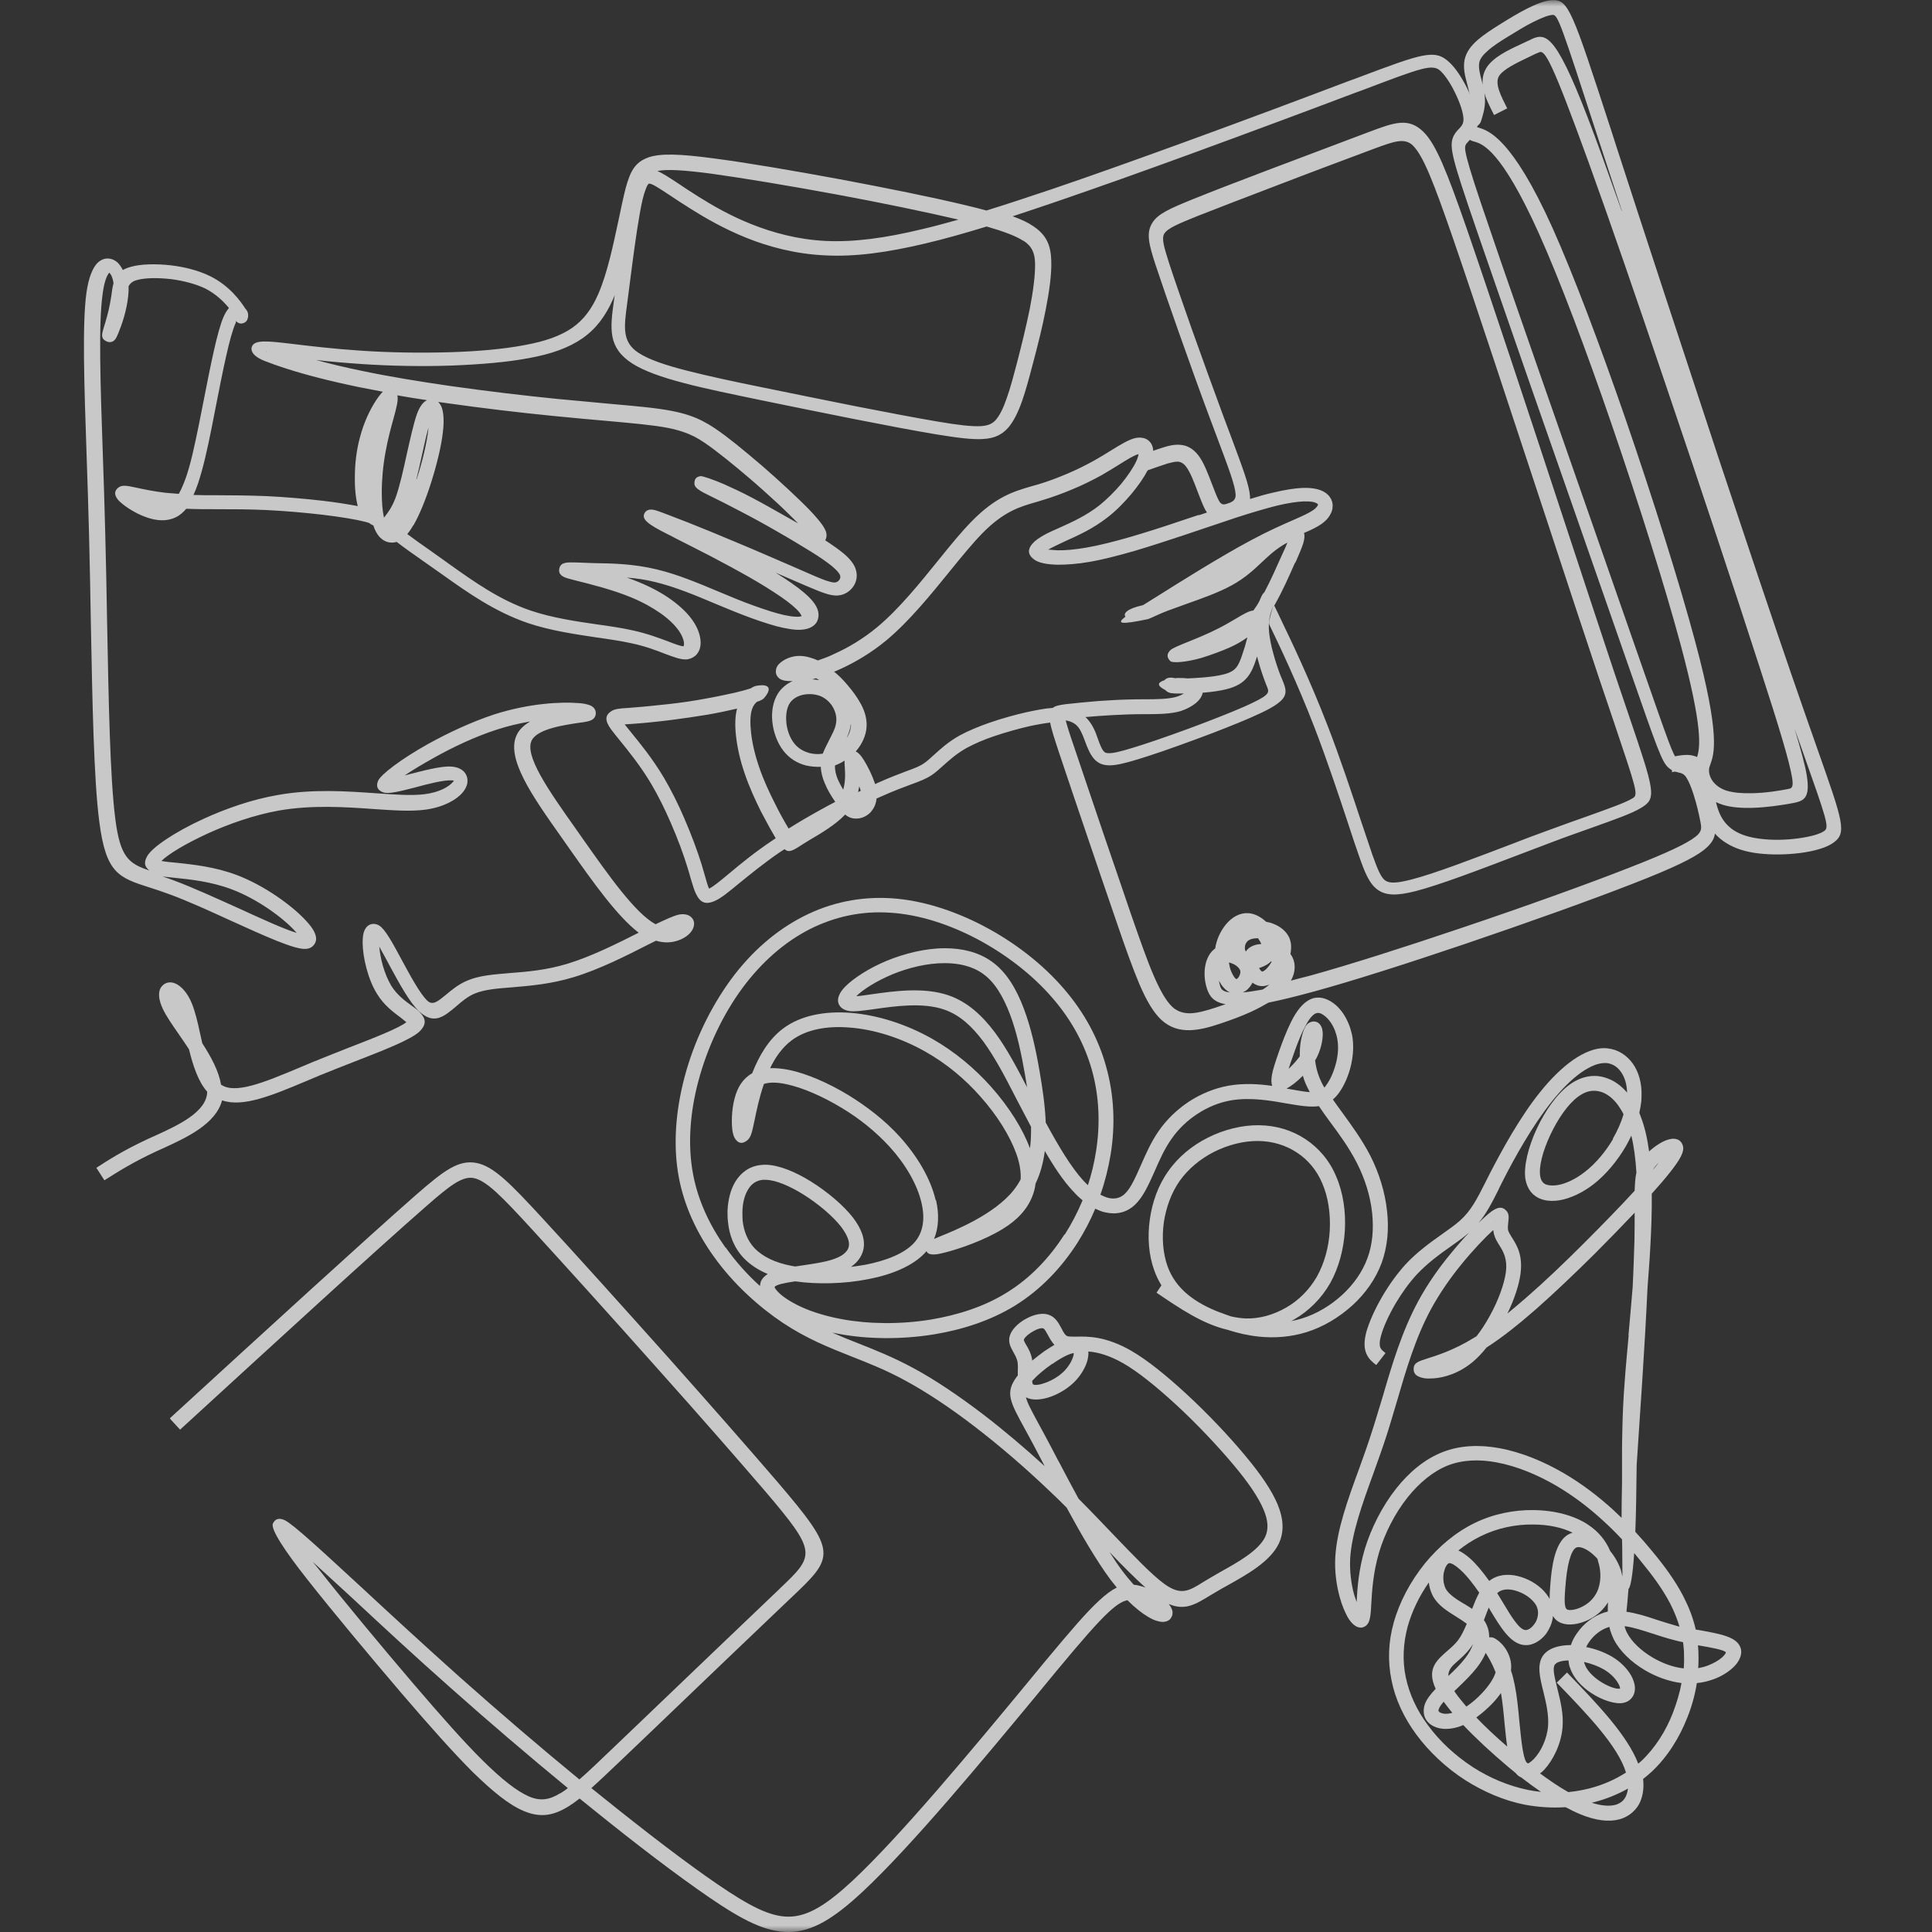 <svg xmlns="http://www.w3.org/2000/svg" xmlns:xlink="http://www.w3.org/1999/xlink" width="200" zoomAndPan="magnify" viewBox="0 0 150 150" height="200" preserveAspectRatio="xMidYMid meet" version="1.2"><rect x="0" y="0" width="150" height="150" fill="#333333" stroke="none"/><defs><filter x="0%" y="0%" width="100%" filterUnits="objectBoundingBox" id="221a6aee1e" height="100%"><feColorMatrix values="0 0 0 0 1 0 0 0 0 1 0 0 0 0 1 0 0 0 1 0" type="matrix" in="SourceGraphic"/></filter><clipPath id="e092241949"><rect x="0" width="140" y="0" height="150"/></clipPath></defs><g id="7fa398ddf6"><g mask="url(#b1563c172e)" transform="matrix(1,0,0,1,4,-0)"><g clip-path="url(#e092241949)"><path style=" stroke:none;fill-rule:nonzero;fill:#ffffff;fill-opacity:1;" d="M 3.398 90.723 C 4.484 90.016 5.586 89.309 7.586 88.379 L 8.051 88.172 C 9.828 87.363 12.07 86.328 12.086 84.758 C 11.379 83.965 10.984 82.723 10.672 81.465 C 10.414 81.07 10.141 80.672 9.879 80.293 C 9.363 79.551 8.898 78.879 8.641 78.328 C 8.328 77.672 8.293 77.156 8.414 76.828 C 8.52 76.57 8.707 76.398 8.949 76.309 C 9.156 76.242 9.398 76.258 9.621 76.363 C 10.035 76.535 10.551 77.051 10.898 77.914 C 11.156 78.551 11.348 79.363 11.535 80.242 L 11.707 81 C 12.398 82.07 13 83.191 13.156 84.207 C 14.258 84.984 16.551 84.016 19.156 82.93 L 20.258 82.465 C 21.191 82.086 22.121 81.723 23.02 81.363 C 25.121 80.551 26.965 79.828 27.551 79.363 C 27.449 79.277 27.293 79.156 27.121 79.016 C 26.57 78.602 25.828 78.07 25.277 77.172 C 24.551 76.016 24.172 74.309 24.156 73.242 C 24.156 72.93 24.172 72.656 24.227 72.449 C 24.328 72.07 24.535 71.809 24.863 71.742 C 25.051 71.707 25.258 71.742 25.449 71.863 C 25.914 72.156 26.5 73.242 27.156 74.465 C 27.848 75.742 28.605 77.156 29.191 77.707 C 29.605 78.086 30.02 77.723 30.57 77.277 C 31.051 76.879 31.586 76.414 32.312 76.121 C 33.207 75.742 34.293 75.656 35.551 75.551 C 36.879 75.449 38.434 75.328 40.105 74.809 C 41.914 74.258 43.949 73.242 45.586 72.414 C 43.914 71.137 42.035 68.484 40.191 65.863 L 39.621 65.051 C 37.328 61.809 35.191 58.793 36.156 56.984 C 36.363 56.586 36.727 56.277 37.156 56.016 C 36.363 56.156 35.5 56.344 34.605 56.637 C 32.934 57.172 31.172 58 29.672 58.844 C 28.777 59.344 28 59.809 27.414 60.207 L 27.742 60.121 C 28.898 59.828 30.227 59.465 31.035 59.516 C 31.551 59.551 31.914 59.742 32.105 60.016 C 32.277 60.258 32.328 60.535 32.277 60.844 C 32.227 61.07 32.105 61.309 31.914 61.535 C 31.434 62.102 30.434 62.672 29.02 62.863 C 27.879 63.016 26.5 62.914 24.949 62.809 C 22.777 62.656 20.227 62.484 17.656 62.93 C 15.727 63.277 13.777 63.965 12.141 64.707 C 10.414 65.5 9.07 66.309 8.535 66.844 C 8.812 66.898 9.227 66.949 9.707 66.984 C 10.965 67.121 12.691 67.293 14.414 67.949 C 16.586 68.777 18.707 70.344 19.742 71.465 C 20.035 71.777 20.258 72.07 20.379 72.309 C 20.605 72.742 20.605 73.121 20.328 73.414 C 20.191 73.57 20 73.656 19.742 73.672 C 18.879 73.742 16.52 72.656 13.965 71.5 C 12.312 70.742 10.57 69.949 9.207 69.449 C 8.605 69.223 8.121 69.07 7.691 68.93 C 5.207 68.137 4.227 67.828 3.707 63.777 C 3.277 60.465 3.172 54.484 3.051 48.242 C 3.02 46.016 2.965 43.758 2.914 41.551 C 2.863 39.449 2.793 37.379 2.727 35.449 C 2.535 29.809 2.379 25.191 2.707 22.758 C 2.879 21.516 3.207 20.793 3.551 20.43 C 3.793 20.191 4.07 20.07 4.348 20.07 C 4.621 20.07 4.879 20.172 5.105 20.363 C 5.277 20.516 5.414 20.723 5.535 20.965 C 5.707 20.863 5.934 20.777 6.191 20.707 C 6.934 20.5 8.086 20.465 9.277 20.602 C 10.328 20.723 11.414 21 12.293 21.43 C 13.848 22.191 14.707 23.43 15.051 23.965 L 15.141 24.07 C 15.363 24.379 15.258 24.809 15.105 24.965 C 14.863 25.172 14.551 25.191 14.312 24.914 C 14.328 24.965 14.328 25.016 14.293 25.086 C 13.828 26.102 13.293 28.828 12.758 31.551 L 12.434 33.207 C 12.105 34.844 11.777 36.344 11.363 37.57 C 11.258 37.879 11.141 38.172 11.02 38.43 C 11.57 38.449 12.156 38.449 12.758 38.449 C 13.984 38.449 15.277 38.465 16.641 38.516 C 18.141 38.586 19.691 38.723 21.051 38.879 C 22.105 39 23.051 39.156 23.777 39.293 C 23.621 38.691 23.535 37.898 23.551 37.035 C 23.551 36.035 23.672 34.949 23.949 33.949 C 24.242 32.809 24.727 31.809 25.141 31.172 C 25.312 30.898 25.484 30.672 25.621 30.516 L 25.727 30.414 C 25.086 30.293 24.449 30.172 23.848 30.051 C 21.605 29.586 19.672 29.086 18.293 28.637 C 17.535 28.398 16.914 28.172 16.484 28 C 15.793 27.707 15.465 27.363 15.535 26.984 L 15.551 26.93 C 15.742 26.344 16.848 26.484 18.621 26.691 C 20.02 26.863 21.914 27.086 23.984 27.223 C 26.227 27.379 28.691 27.414 31 27.344 C 33.121 27.277 35.121 27.102 36.727 26.793 C 38.348 26.5 39.535 26.07 40.434 25.449 C 41.312 24.828 41.934 24 42.434 22.863 C 43.156 21.223 43.621 18.965 44.035 17.035 C 44.227 16.102 44.414 15.242 44.586 14.57 C 44.934 13.328 45.277 12.586 46.379 12.207 C 47.328 11.898 48.793 11.949 51.379 12.293 C 53.914 12.621 57.551 13.242 61.191 13.914 C 64.777 14.586 68.379 15.309 70.949 15.93 C 71.551 16.07 72.086 16.207 72.586 16.344 C 74.141 15.863 75.812 15.309 77.605 14.707 C 80.812 13.621 84.363 12.344 87.828 11.086 C 92.758 9.293 97.52 7.5 100.707 6.293 L 101.277 6.086 C 106.5 4.121 107.398 3.777 108.535 4.844 C 109.035 5.309 109.52 6.07 109.914 6.863 C 110.328 7.707 110.621 8.621 110.672 9.242 C 110.758 10.191 110.379 10.57 110.035 10.949 C 109.934 11.07 109.812 11.172 109.777 11.293 C 109.707 11.5 109.758 11.863 110.105 13.051 C 110.5 14.398 111.258 16.602 112.57 20.43 C 114.191 25.102 116.914 32.93 119.363 39.914 L 123.484 51.723 C 125.57 57.707 125.898 58.637 126.191 58.898 C 126.258 58.965 126.398 59 126.52 59.035 C 126.914 59.137 127.348 59.242 127.777 59.879 C 128.035 60.258 128.277 60.844 128.484 61.484 C 128.742 62.258 128.949 63.137 129.07 63.828 C 129.227 64.621 129.277 65.207 128.277 66 C 127.484 66.621 125.898 67.398 122.793 68.602 C 119.57 69.863 114.656 71.621 109.777 73.277 C 105.398 74.758 101.051 76.156 97.949 77 C 96.551 77.379 95.414 77.656 94.484 77.844 C 94.07 78.086 93.621 78.328 93.141 78.551 C 92.348 78.914 91.5 79.223 90.707 79.484 C 89.898 79.758 89.121 79.965 88.379 79.984 C 87.57 80 86.828 79.793 86.156 79.172 C 85.551 78.602 85.02 77.707 84.465 76.414 C 83.949 75.191 83.363 73.57 82.656 71.484 C 81.965 69.465 81.227 67.328 80.57 65.379 C 79.707 62.828 78.828 60.258 78.258 58.535 C 77.863 57.344 77.621 56.602 77.535 56.102 C 77.086 56.156 76.57 56.242 75.934 56.379 C 75.105 56.57 74.105 56.844 73.141 57.172 C 72.379 57.43 71.656 57.742 71.051 58.07 C 70.258 58.516 69.707 59.016 69.242 59.43 C 68.934 59.707 68.656 59.965 68.348 60.172 C 67.879 60.484 67.414 60.656 66.707 60.914 C 66.156 61.121 65.449 61.379 64.52 61.793 L 64.051 62 C 64.02 62.449 63.828 62.793 63.605 63.051 C 63.312 63.363 62.914 63.535 62.57 63.551 L 62.52 63.551 C 62.172 63.57 61.879 63.465 61.621 63.242 C 60.863 64.035 59.758 64.691 58.934 65.172 L 58.398 65.5 L 57.914 65.809 C 57.434 66.102 57.172 66.172 56.914 65.93 L 56.586 66.137 C 55.277 67.035 54.207 67.914 53.379 68.586 C 52.605 69.223 52.02 69.707 51.57 69.914 C 50.777 70.293 50.363 70.086 50.02 69.363 C 49.879 69.07 49.777 68.691 49.621 68.191 C 49.551 67.93 49.465 67.621 49.363 67.309 C 49.07 66.344 48.621 65.121 48.07 63.863 C 47.621 62.828 47.105 61.777 46.551 60.844 C 45.707 59.43 44.777 58.293 44.121 57.484 C 43.828 57.121 43.57 56.809 43.414 56.586 C 42.965 55.949 42.965 55.551 43.449 55.223 C 43.727 55.035 44.141 55 44.758 54.965 L 45.172 54.93 C 45.898 54.879 46.898 54.777 48 54.656 C 48.914 54.551 49.879 54.414 50.777 54.242 C 51.656 54.086 52.449 53.914 53.07 53.777 C 53.586 53.656 54 53.535 54.277 53.449 C 54.348 53.398 54.414 53.363 54.484 53.328 C 54.605 53.277 54.691 53.242 54.758 53.242 C 55.727 53.07 55.965 53.449 55.328 54.191 C 55.277 54.258 55.172 54.328 55.051 54.379 C 54.984 54.414 54.898 54.449 54.777 54.484 C 54.641 54.586 54.5 54.758 54.398 55.035 C 54.242 55.465 54.227 56.102 54.312 56.879 C 54.398 57.691 54.621 58.637 54.949 59.586 C 55.277 60.551 55.727 61.516 56.156 62.363 C 56.551 63.172 56.949 63.863 57.227 64.328 C 58.051 63.809 58.914 63.309 59.758 62.844 C 60.121 62.637 60.484 62.449 60.848 62.258 L 60.793 62.172 C 60.535 61.793 60.242 61.328 60.035 60.809 C 59.863 60.414 59.742 59.984 59.727 59.535 C 59.348 59.551 58.949 59.516 58.57 59.43 C 57.898 59.258 57.277 58.879 56.812 58.277 C 56.348 57.672 56.051 56.863 55.965 56.051 C 55.879 55.242 56.02 54.449 56.398 53.844 C 56.672 53.414 57.086 53.086 57.535 52.879 L 57.5 52.879 C 57.051 52.898 56.742 52.828 56.551 52.707 C 56.312 52.535 56.207 52.309 56.242 52.051 C 56.258 51.879 56.328 51.707 56.465 51.57 C 56.672 51.344 57.07 51.102 57.484 51 C 57.934 50.879 58.398 50.914 58.828 51.035 C 59.051 51.102 59.277 51.172 59.5 51.277 C 59.898 51.137 60.348 50.984 60.793 50.758 C 61.828 50.293 62.984 49.621 64.086 48.707 C 65.777 47.309 67.414 45.277 68.879 43.465 C 69.793 42.328 70.656 41.277 71.434 40.484 C 73.328 38.551 74.707 38.156 76.121 37.742 L 76.621 37.602 C 77.363 37.379 78.105 37.102 78.828 36.793 C 79.57 36.484 80.293 36.121 80.949 35.758 C 81.434 35.484 81.863 35.223 82.242 34.984 C 83 34.516 83.621 34.137 84.121 34.016 C 84.348 33.965 84.535 33.965 84.727 34 C 85 34.051 85.207 34.191 85.363 34.414 C 85.465 34.586 85.535 34.777 85.535 35 C 85.793 34.914 86.07 34.809 86.363 34.723 C 86.742 34.602 87.172 34.5 87.621 34.535 C 88.121 34.57 88.605 34.793 89.035 35.344 C 89.465 35.898 89.793 36.793 90.105 37.602 C 90.293 38.086 90.465 38.551 90.621 38.844 C 90.793 39.172 90.965 39.191 91.172 39.137 L 91.484 39.035 C 91.727 38.93 91.949 38.793 91.934 38.398 C 91.898 37.707 91.434 36.465 90.535 34.07 L 89.914 32.414 C 89.191 30.484 88.293 27.984 87.465 25.637 C 86.777 23.691 86.141 21.844 85.707 20.535 C 85.191 18.949 84.984 18.102 85.449 17.328 C 85.879 16.602 86.828 16.191 88.656 15.449 C 90.191 14.828 92.258 14.035 94.398 13.223 C 97.121 12.191 100.191 11.035 102.293 10.242 C 104.277 9.5 105.363 9.102 106.52 10.242 C 107.5 11.207 108.348 13.363 109.863 17.707 C 111.758 23.191 114.605 31.809 117.191 39.672 C 118.793 44.551 120.312 49.137 121.328 52.191 L 122.414 55.398 C 124.5 61.535 124.641 61.984 123.414 62.723 C 122.707 63.156 121.434 63.602 119.605 64.258 C 118.691 64.586 117.641 64.949 116.605 65.344 C 115.914 65.602 114.879 66 113.828 66.398 C 110.934 67.5 107.828 68.691 105.898 69.191 C 104.465 69.551 103.605 69.551 102.949 69.07 C 102.312 68.602 101.984 67.793 101.535 66.516 C 101.277 65.793 100.984 64.914 100.672 63.949 C 99.934 61.723 99.02 58.984 98.07 56.516 C 96.707 52.984 95.277 50 94.551 48.5 C 94.414 48.207 95.105 46.363 94.758 47.293 C 94.707 47.449 94.621 47.656 94.57 47.949 C 94.52 48.242 94.484 48.637 94.535 49.121 C 94.586 49.57 94.691 50.137 94.848 50.691 C 95.02 51.344 95.242 52 95.434 52.484 L 95.5 52.637 C 95.984 53.793 96.191 54.277 93.848 55.379 C 92.949 55.809 91.57 56.363 90.105 56.93 C 88.363 57.586 86.52 58.258 85.172 58.691 C 83.914 59.102 83.086 59.328 82.52 59.398 C 81.777 59.484 81.363 59.328 81.02 59 C 80.641 58.621 80.434 58.07 80.227 57.516 C 80.141 57.277 80.051 57.051 79.949 56.844 C 79.828 56.586 79.691 56.398 79.52 56.258 C 79.348 56.121 79.141 56.016 78.898 55.965 L 78.742 55.93 C 78.848 56.344 79.051 57 79.398 58 C 79.934 59.57 80.777 62.102 81.707 64.828 C 82.484 67.102 83.242 69.293 83.793 70.93 C 84.5 72.949 85.051 74.551 85.586 75.777 C 86.086 76.93 86.535 77.707 87 78.156 C 87.414 78.551 87.898 78.672 88.398 78.672 C 88.984 78.656 89.656 78.465 90.398 78.223 L 91.156 77.965 C 90.207 77.809 89.898 77.328 89.707 76.758 C 89.52 76.191 89.465 75.516 89.586 74.93 C 89.691 74.398 89.949 73.914 90.348 73.637 C 90.449 72.93 90.777 72.258 91.191 71.758 C 91.656 71.207 92.242 70.863 92.898 70.898 C 92.984 70.898 93.07 70.914 93.156 70.93 C 93.57 71.016 93.965 71.258 94.312 71.57 C 94.414 71.586 94.52 71.621 94.621 71.637 C 95.242 71.828 95.793 72.191 96.07 72.742 C 96.105 72.809 96.141 72.898 96.156 72.965 C 96.191 73.07 96.207 73.156 96.227 73.258 C 96.258 73.516 96.242 73.793 96.191 74.07 C 96.5 74.484 96.586 75 96.465 75.535 C 96.414 75.742 96.328 75.949 96.227 76.137 C 96.691 76.016 97.191 75.879 97.742 75.742 C 100.793 74.898 105.121 73.516 109.5 72.035 C 114.363 70.398 119.258 68.637 122.465 67.379 C 125.465 66.207 126.965 65.5 127.656 64.949 C 128.141 64.57 128.105 64.277 128.035 63.879 C 127.914 63.242 127.727 62.414 127.484 61.672 C 127.312 61.121 127.105 60.637 126.914 60.344 C 126.742 60.086 126.535 60.016 126.348 59.984 C 126.07 59.914 125.812 59.844 125.535 59.602 C 125.02 59.137 124.691 58.172 122.52 51.949 L 118.398 40.137 C 116.035 33.398 113.414 25.879 111.605 20.637 C 110.258 16.758 109.5 14.535 109.105 13.207 C 108.672 11.742 108.641 11.191 108.777 10.758 C 108.898 10.398 109.086 10.191 109.293 9.984 C 109.465 9.793 109.656 9.602 109.621 9.172 C 109.586 8.672 109.328 7.914 108.965 7.191 C 108.641 6.516 108.227 5.879 107.848 5.516 C 107.227 4.93 106.414 5.242 101.777 7 L 101.207 7.207 C 98.02 8.414 93.258 10.191 88.312 12 C 84.812 13.277 81.242 14.551 78.07 15.637 C 76.863 16.051 75.727 16.43 74.621 16.793 C 75.293 17.035 75.812 17.277 76.207 17.551 C 77.277 18.258 77.586 19.07 77.621 20.258 C 77.656 21.293 77.465 22.637 77.191 24.035 C 76.934 25.379 76.57 26.809 76.242 28.051 C 75.914 29.293 75.641 30.328 75.348 31.156 C 75.035 32.035 74.691 32.723 74.277 33.207 C 73.793 33.742 73.242 34.035 72.312 34.086 C 71.5 34.137 70.379 34 68.691 33.723 C 67.02 33.449 64.777 33.016 62.398 32.551 C 60.121 32.102 57.535 31.57 55.156 31.086 C 52.848 30.602 50.793 30.191 49.105 29.742 C 47.379 29.293 46.02 28.809 45.121 28.242 C 43.172 27 43.363 25.535 43.672 23.293 L 43.727 22.914 L 43.605 23.207 C 43.02 24.535 42.277 25.535 41.207 26.277 C 40.156 27 38.828 27.484 37.035 27.809 C 35.379 28.121 33.312 28.293 31.141 28.379 C 28.777 28.465 26.258 28.414 24 28.258 C 22.742 28.172 21.586 28.07 20.535 27.949 C 21.605 28.242 22.828 28.535 24.172 28.809 C 26.227 29.242 28.57 29.621 30.934 29.965 C 33.863 30.379 36.777 30.723 39.191 30.965 C 40.621 31.102 42.035 31.223 43.258 31.344 C 45.414 31.535 47 31.672 48.207 31.914 C 49.172 32.102 49.914 32.363 50.551 32.691 C 51.191 33.016 51.727 33.398 52.328 33.844 C 52.879 34.258 53.5 34.758 54.156 35.309 C 54.848 35.879 55.52 36.465 56.172 37.051 C 56.863 37.672 57.551 38.309 58.156 38.898 C 58.691 39.414 59.156 39.898 59.484 40.293 C 59.812 40.672 60.035 41.016 60.121 41.258 C 60.191 41.465 60.191 41.656 60.121 41.844 L 60.07 41.949 C 60.621 42.309 61.086 42.637 61.449 42.93 C 61.949 43.344 62.258 43.723 62.414 44.121 L 62.434 44.191 C 62.586 44.637 62.52 45.051 62.328 45.414 C 62.141 45.742 61.828 46.016 61.484 46.137 L 61.434 46.156 C 61.07 46.277 60.707 46.258 60.227 46.121 C 59.812 46 59.312 45.793 58.621 45.5 L 56.227 44.465 C 56.656 44.742 57.07 45 57.434 45.258 C 58.191 45.777 58.777 46.277 59.121 46.707 C 59.328 46.965 59.465 47.223 59.52 47.465 C 59.586 47.758 59.551 48.016 59.434 48.258 C 59.312 48.484 59.105 48.656 58.848 48.758 C 58.586 48.863 58.258 48.914 57.863 48.898 C 57.277 48.863 56.5 48.707 55.641 48.43 C 54.793 48.172 53.828 47.809 52.848 47.414 C 52.398 47.223 51.965 47.051 51.551 46.879 C 50 46.223 48.379 45.551 46.879 45.191 C 46.121 45 45.379 44.898 44.672 44.844 C 44.984 44.949 45.293 45.07 45.586 45.191 C 46.551 45.586 47.414 46.051 48.105 46.551 C 48.848 47.086 49.434 47.656 49.812 48.223 C 50.141 48.707 50.328 49.207 50.379 49.637 C 50.414 49.914 50.398 50.156 50.328 50.379 C 50.242 50.637 50.086 50.863 49.863 51 C 49.707 51.102 49.551 51.156 49.363 51.191 C 48.898 51.242 48.363 51.035 47.621 50.758 C 46.965 50.5 46.105 50.172 45.051 49.949 C 44.277 49.777 43.363 49.637 42.379 49.5 C 40.656 49.242 38.742 48.965 37 48.379 C 34.414 47.5 32.277 45.984 30.414 44.656 L 28.965 43.637 C 28.105 43.035 27.348 42.5 26.793 42.07 C 26.641 42.121 26.484 42.137 26.328 42.121 C 26 42.102 25.727 41.949 25.484 41.707 C 25.277 41.484 25.105 41.172 24.984 40.793 C 24.934 40.777 24.863 40.742 24.812 40.707 C 24.777 40.691 24.727 40.656 24.691 40.621 C 24.621 40.586 24.5 40.551 24.363 40.516 C 23.707 40.344 22.5 40.137 21.051 39.965 C 19.707 39.809 18.172 39.672 16.727 39.602 C 15.363 39.535 14.086 39.535 12.898 39.535 C 12.035 39.535 11.227 39.535 10.465 39.5 C 10.207 39.793 9.934 40.035 9.621 40.172 C 8.949 40.5 8.156 40.43 7.449 40.191 C 6.379 39.844 5.379 39.086 5.141 38.777 C 4.848 38.398 4.879 38.086 5.207 37.844 C 5.5 37.621 5.914 37.723 6.586 37.863 C 7.156 37.984 7.949 38.156 8.848 38.258 C 9.172 38.293 9.52 38.309 9.879 38.344 C 10.07 38.016 10.242 37.602 10.414 37.137 C 10.812 36.016 11.121 34.535 11.449 32.93 L 11.777 31.277 C 12.328 28.484 12.863 25.691 13.379 24.551 C 13.5 24.277 13.641 24.07 13.777 23.914 C 13.379 23.43 12.777 22.828 11.934 22.398 C 11.172 22.035 10.227 21.793 9.277 21.672 C 8.227 21.551 7.242 21.57 6.641 21.742 C 6.293 21.828 6.105 22 5.984 22.223 C 6 22.723 5.934 23.277 5.828 23.793 C 5.605 24.914 5.172 25.93 5.051 26.172 C 4.863 26.57 4.551 26.637 4.258 26.5 C 3.812 26.277 3.898 25.965 4.051 25.449 C 4.191 25 4.434 24.191 4.551 23.516 C 4.586 23.293 4.621 23.137 4.641 22.984 C 4.691 22.621 4.727 22.293 4.812 22 L 4.812 21.965 C 4.758 21.602 4.641 21.309 4.484 21.172 C 4.293 21.379 4.086 21.898 3.965 22.844 C 3.641 25.172 3.793 29.742 3.984 35.328 C 4.051 37.258 4.121 39.293 4.172 41.449 C 4.227 43.621 4.277 45.898 4.312 48.137 C 4.434 54.344 4.535 60.309 4.949 63.551 C 5.328 66.57 6 67.051 7.605 67.586 C 7.227 67.309 7.141 66.965 7.434 66.465 C 7.793 65.809 9.52 64.621 11.777 63.586 C 13.5 62.793 15.551 62.07 17.57 61.723 C 20.277 61.242 22.914 61.43 25.156 61.586 C 26.656 61.691 27.984 61.793 29 61.656 C 30.086 61.516 30.828 61.102 31.156 60.723 C 31.191 60.672 31.227 60.637 31.242 60.602 L 31.086 60.586 C 30.449 60.551 29.227 60.863 28.156 61.156 C 27.086 61.43 26.156 61.672 25.742 61.516 C 25.328 61.363 25.172 61.07 25.348 60.637 C 25.535 60.156 27.141 58.93 29.242 57.758 C 30.793 56.898 32.641 56.035 34.379 55.465 C 37.121 54.586 39.621 54.484 40.879 54.586 C 41.172 54.602 41.414 54.637 41.586 54.691 C 42.035 54.793 42.258 55.035 42.258 55.379 L 42.258 55.398 C 42.258 55.535 42.191 55.691 42.086 55.793 C 41.898 55.984 41.5 56.051 40.934 56.121 C 39.793 56.293 37.758 56.586 37.293 57.465 C 36.672 58.637 38.605 61.379 40.691 64.328 L 41.258 65.137 C 43.277 68 45.328 70.914 46.898 71.758 C 47.656 71.398 48.258 71.121 48.672 71.016 C 49.086 70.93 49.398 71 49.605 71.156 C 49.914 71.398 49.965 71.742 49.793 72.121 C 49.707 72.309 49.535 72.516 49.293 72.691 C 48.793 73.051 47.934 73.344 46.934 73.035 L 46.312 73.344 C 44.621 74.207 42.5 75.277 40.551 75.863 C 38.742 76.414 37.141 76.535 35.758 76.656 C 34.605 76.742 33.605 76.828 32.863 77.137 C 32.312 77.363 31.848 77.758 31.434 78.121 C 30.449 78.949 29.691 79.586 28.535 78.516 C 27.812 77.844 26.984 76.328 26.258 74.984 C 25.965 74.43 25.672 73.898 25.449 73.5 C 25.52 74.414 25.848 75.656 26.379 76.535 C 26.828 77.258 27.465 77.723 27.949 78.07 C 28.207 78.258 28.434 78.414 28.586 78.586 C 29.055 79.07 29.156 79.516 28.57 80.086 C 27.914 80.707 25.898 81.5 23.586 82.398 C 22.691 82.742 21.742 83.121 20.848 83.484 L 19.742 83.949 C 17.156 85.035 14.863 86 13.242 85.43 C 12.758 87.277 10.465 88.328 8.621 89.172 L 8.156 89.379 C 6.242 90.277 5.172 90.965 4.105 91.637 L 3.484 90.672 Z M 9.586 68.156 C 9.227 68.121 8.914 68.086 8.621 68.051 C 8.934 68.156 9.258 68.258 9.605 68.398 C 10.984 68.914 12.758 69.723 14.449 70.484 C 16.293 71.328 18.051 72.137 19.035 72.43 L 18.898 72.277 C 17.949 71.242 16 69.809 14 69.051 C 12.414 68.449 10.777 68.277 9.586 68.156 Z M 4.363 21.223 C 4.348 21.223 4.363 21.223 4.363 21.223 Z M 4.363 21.223 Z M 26.848 30.672 C 26.949 31.051 26.777 31.656 26.57 32.43 C 26.363 33.172 26.105 34.121 25.934 35.086 C 25.742 36.121 25.641 37.223 25.641 38.223 C 25.641 38.984 25.691 39.656 25.812 40.191 L 25.949 40.016 C 26.141 39.758 26.434 39.379 26.707 38.656 C 27.02 37.809 27.312 36.5 27.586 35.242 C 27.863 34.016 28.121 32.844 28.379 32.121 C 28.57 31.621 28.793 31.293 29.035 31.137 L 29.156 31.07 C 28.363 30.949 27.586 30.828 26.828 30.691 Z M 28.086 40.777 C 27.934 41.051 27.777 41.277 27.621 41.465 C 28.105 41.828 28.758 42.293 29.5 42.809 L 30.949 43.844 C 32.742 45.121 34.812 46.602 37.227 47.414 C 38.863 47.965 40.707 48.242 42.398 48.484 C 43.379 48.621 44.312 48.758 45.156 48.949 C 46.312 49.207 47.207 49.551 47.898 49.809 C 48.484 50.035 48.898 50.191 49.086 50.172 C 49.086 50.172 49.086 50.172 49.086 50.156 C 49.105 50.086 49.105 50 49.105 49.898 C 49.07 49.637 48.949 49.328 48.727 49 C 48.414 48.551 47.934 48.07 47.293 47.621 C 46.656 47.172 45.879 46.742 45 46.379 C 43.551 45.777 41.793 45.344 40.758 45.086 L 40.105 44.914 C 39.535 44.758 39.328 44.5 39.434 44.102 C 39.57 43.621 40.051 43.656 40.812 43.672 L 41.727 43.707 L 42.242 43.723 C 43.551 43.742 45.207 43.777 46.984 44.207 C 48.586 44.586 50.227 45.277 51.828 45.949 L 53.121 46.484 C 54.086 46.879 55.02 47.207 55.828 47.465 C 56.605 47.707 57.277 47.863 57.758 47.879 C 57.984 47.898 58.141 47.879 58.242 47.828 C 58.207 47.758 58.156 47.672 58.086 47.57 C 57.812 47.223 57.312 46.809 56.641 46.344 C 55.934 45.863 55.086 45.328 54.141 44.793 C 53.172 44.242 52.141 43.691 51.156 43.172 C 50.227 42.691 49.227 42.191 48.379 41.758 L 48.227 41.672 C 46.812 40.965 45.828 40.465 46 39.949 L 46 39.93 C 46.141 39.57 46.465 39.465 47.02 39.656 C 47.434 39.793 48.293 40.137 49.379 40.551 C 50.52 41 51.812 41.535 53 42.035 C 54.656 42.723 56.348 43.465 57.672 44.035 L 58.934 44.586 C 59.605 44.879 60.07 45.07 60.398 45.156 C 60.641 45.223 60.793 45.242 60.914 45.207 L 60.949 45.191 C 61.051 45.156 61.141 45.07 61.191 44.984 C 61.242 44.898 61.258 44.793 61.227 44.691 L 61.227 44.672 C 61.156 44.484 60.949 44.258 60.605 43.965 C 60.207 43.637 59.656 43.258 58.934 42.809 C 58.207 42.363 57.293 41.809 56.328 41.258 C 55.379 40.707 54.398 40.172 53.5 39.707 C 52.586 39.223 51.758 38.809 51.156 38.516 C 50.449 38.172 50 37.93 49.934 37.656 L 49.914 37.586 L 49.914 37.535 C 49.914 37.207 50.035 37.016 50.398 36.965 C 50.57 36.965 51.328 37.207 52.277 37.621 C 52.879 37.898 53.605 38.223 54.348 38.621 C 55.141 39.035 56.02 39.535 56.812 39.984 C 57.227 40.223 57.621 40.449 57.965 40.637 C 57.742 40.414 57.5 40.156 57.227 39.898 C 56.656 39.328 55.965 38.707 55.277 38.086 C 54.586 37.465 53.914 36.898 53.293 36.379 C 52.672 35.863 52.07 35.379 51.5 34.949 C 50.949 34.535 50.465 34.191 49.914 33.898 C 49.363 33.621 48.727 33.398 47.863 33.223 C 46.707 33 45.156 32.863 43.035 32.672 C 41.914 32.57 40.621 32.465 38.949 32.293 C 36.5 32.051 33.551 31.707 30.641 31.293 L 30.02 31.207 C 30.121 31.309 30.207 31.43 30.277 31.586 C 30.434 31.965 30.5 32.656 30.379 33.602 C 30.258 34.656 29.914 36.07 29.484 37.43 C 29.07 38.742 28.57 39.984 28.086 40.809 Z M 28.348 37.207 L 28.398 37.051 C 28.812 35.777 29.121 34.43 29.242 33.449 L 29.258 33.223 C 29.086 33.844 28.914 34.656 28.727 35.484 C 28.605 36.07 28.465 36.656 28.328 37.207 Z M 16.641 27.309 C 16.641 27.363 16.656 27.309 16.691 27.258 C 16.672 27.277 16.656 27.293 16.641 27.309 Z M 51.227 13.484 C 49.105 13.207 47.812 13.121 47.035 13.277 C 47.449 13.449 47.949 13.777 48.656 14.242 C 49.086 14.535 49.605 14.879 50.242 15.277 C 51.312 15.949 52.707 16.758 54.363 17.414 C 56.02 18.07 57.949 18.602 60.121 18.707 C 62.312 18.809 64.742 18.484 67.586 17.793 C 68.484 17.586 69.434 17.328 70.414 17.051 C 67.898 16.465 64.434 15.742 60.965 15.102 C 57.328 14.43 53.707 13.828 51.227 13.484 Z M 75.465 18.707 C 74.879 18.328 73.984 17.984 72.605 17.586 C 70.914 18.102 69.348 18.551 67.863 18.898 C 64.914 19.602 62.379 19.949 60.086 19.828 C 57.777 19.723 55.707 19.172 53.949 18.465 C 52.191 17.758 50.742 16.914 49.641 16.223 C 49 15.828 48.465 15.465 48.02 15.172 C 47.086 14.551 46.605 14.242 46.398 14.258 C 46.328 14.258 46.242 14.398 46.141 14.672 C 45.965 15.102 45.812 15.758 45.656 16.672 C 45.398 18.137 45.141 20.086 44.914 21.863 L 44.691 23.586 C 44.449 25.398 44.277 26.57 45.605 27.414 C 46.379 27.914 47.641 28.344 49.258 28.758 C 50.934 29.191 52.949 29.621 55.242 30.086 C 57.449 30.535 59.965 31.051 62.484 31.551 C 64.879 32.016 67.121 32.449 68.758 32.723 C 70.379 33 71.414 33.121 72.141 33.086 C 72.727 33.051 73.051 32.898 73.312 32.602 C 73.621 32.242 73.898 31.691 74.156 30.93 C 74.449 30.121 74.707 29.121 75.02 27.93 C 75.328 26.742 75.672 25.344 75.949 23.984 C 76.207 22.656 76.379 21.398 76.363 20.465 C 76.348 19.672 76.141 19.137 75.465 18.691 Z M 92.52 77.051 C 92.934 77.016 93.434 76.93 94.035 76.828 C 94.207 76.723 94.363 76.602 94.5 76.484 L 94.57 76.43 C 94.5 76.465 94.449 76.484 94.379 76.5 C 94.312 76.516 94.242 76.535 94.172 76.551 C 93.828 76.602 93.52 76.5 93.242 76.293 C 93.191 76.414 93.105 76.516 93.035 76.621 C 92.898 76.793 92.727 76.949 92.52 77.035 Z M 90.742 76.586 C 90.812 76.809 90.965 77 91.484 77.051 C 91.156 76.898 90.863 76.57 90.641 76.137 C 90.656 76.293 90.691 76.43 90.742 76.586 Z M 91.672 74.809 C 91.586 74.777 91.5 74.742 91.414 74.723 C 91.449 74.965 91.5 75.207 91.586 75.414 C 91.727 75.742 91.879 75.984 92 76.016 C 92.051 76 92.105 75.949 92.141 75.898 C 92.207 75.828 92.242 75.723 92.277 75.621 C 92.312 75.516 92.312 75.398 92.277 75.309 L 92.242 75.258 C 92.141 75.07 91.934 74.914 91.672 74.809 Z M 93.934 73.309 C 93.879 73.156 93.777 73 93.672 72.844 C 93.484 72.844 93.293 72.863 93.141 72.914 L 93.02 72.965 C 92.914 73.016 92.828 73.086 92.777 73.172 C 92.707 73.277 92.656 73.398 92.656 73.516 C 92.641 73.637 92.656 73.758 92.707 73.844 L 92.727 73.879 L 92.758 73.828 C 92.793 73.777 92.848 73.723 92.898 73.672 C 93.156 73.43 93.535 73.309 93.934 73.293 Z M 94.707 74.621 C 94.484 74.844 94.207 75 93.914 75.102 L 93.758 75.156 L 93.758 75.172 C 93.812 75.258 93.863 75.344 93.934 75.398 C 93.965 75.414 93.984 75.43 94 75.43 L 94.02 75.43 C 94.227 75.363 94.484 75.086 94.691 74.742 L 94.727 74.672 L 94.707 74.656 Z M 77.707 54.984 C 77.914 54.793 78.258 54.742 78.742 54.672 C 79.328 54.602 80.258 54.516 81.242 54.43 C 82 54.379 82.828 54.328 83.586 54.309 C 84.035 54.293 84.465 54.293 84.863 54.293 C 85.879 54.293 86.707 54.277 87.328 54.102 C 87.551 54.035 87.742 53.949 87.914 53.844 C 87.586 53.844 87.328 53.844 87.227 53.844 L 87.105 53.828 C 86.812 53.828 86.605 53.723 86.465 53.57 C 85.828 53.242 85.828 53 86.414 52.809 C 86.551 52.637 86.828 52.551 87.242 52.656 L 87.434 52.637 C 87.641 52.637 87.914 52.637 88.191 52.672 C 88.535 52.656 88.949 52.637 89.363 52.602 C 89.949 52.551 90.535 52.484 90.984 52.363 C 91.484 52.242 91.777 52.07 91.965 51.844 C 92.172 51.602 92.312 51.242 92.465 50.777 C 92.605 50.379 92.742 49.914 92.848 49.484 C 92.465 49.758 92.035 50.016 91.535 50.242 C 90.848 50.551 90.035 50.844 89.312 51.07 C 88.141 51.414 87.035 51.5 86.863 51.328 C 86.57 51.035 86.586 50.758 86.863 50.484 C 87.02 50.328 87.52 50.121 88.207 49.844 C 88.934 49.551 89.863 49.172 90.621 48.777 C 91.141 48.516 91.586 48.242 91.949 48.035 C 92.52 47.691 92.965 47.43 93.312 47.398 C 93.484 47.172 93.641 46.93 93.777 46.672 C 93.934 46.293 94.035 46.07 94.156 46 C 94.656 45.07 95.121 44 95.5 43.156 L 95.605 42.93 C 95.742 42.637 95.863 42.363 95.949 42.137 L 95.934 42.137 C 95.57 42.328 95.156 42.602 94.742 42.949 C 94.5 43.156 94.258 43.379 94.02 43.602 C 93.379 44.207 92.672 44.879 91.621 45.449 C 90.621 46 89.312 46.465 88.141 46.879 C 87.621 47.07 87.141 47.242 86.707 47.398 C 86.172 47.602 85.727 47.809 85.465 47.93 C 85.293 48 85.207 48.051 85.121 48.07 C 82.984 48.516 82.656 48.43 83.379 47.879 C 83.191 47.637 83.484 47.258 84.742 46.984 L 85.879 46.277 C 87.52 45.242 90.758 43.207 93.121 41.949 C 94.5 41.207 95.57 40.742 96.398 40.379 C 97.105 40.07 97.605 39.844 97.934 39.621 C 98.105 39.5 98.207 39.398 98.277 39.293 C 98.312 39.242 98.328 39.207 98.328 39.172 L 98.328 39.156 C 98.312 39.137 98.277 39.102 98.242 39.086 C 98.051 38.965 97.727 38.914 97.227 38.93 C 96.691 38.949 96.02 39.051 95.141 39.258 C 94.242 39.484 93.141 39.809 91.965 40.191 L 87.965 41.535 C 86.621 41.984 85.293 42.414 84.07 42.777 C 82.812 43.137 81.621 43.449 80.605 43.621 C 79.641 43.793 78.793 43.844 78.121 43.844 C 77.258 43.828 76.641 43.691 76.328 43.465 C 75.707 43.035 75.777 42.551 76.328 42.035 C 76.605 41.793 77.051 41.516 77.621 41.258 L 78.312 40.949 C 79.227 40.535 80.312 40.051 81.348 39.242 C 81.949 38.758 82.535 38.172 83.035 37.586 C 83.57 36.93 84 36.293 84.227 35.793 C 84.328 35.57 84.379 35.398 84.398 35.258 C 84.051 35.344 83.52 35.672 82.863 36.086 C 82.449 36.344 82 36.621 81.52 36.898 C 80.828 37.277 80.07 37.656 79.277 37.984 C 78.5 38.309 77.707 38.602 76.949 38.828 L 76.434 38.984 C 75.172 39.344 73.934 39.707 72.258 41.414 C 71.52 42.172 70.672 43.207 69.777 44.309 C 68.277 46.156 66.605 48.223 64.828 49.707 C 63.621 50.707 62.398 51.414 61.277 51.93 L 60.758 52.156 L 60.934 52.293 C 61.227 52.551 61.52 52.844 61.848 53.242 C 62.172 53.621 62.535 54.102 62.828 54.637 C 63.141 55.207 63.328 55.828 63.277 56.484 C 63.227 57.121 62.934 57.758 62.484 58.293 L 62.434 58.344 C 62.586 58.398 62.742 58.551 62.914 58.777 C 63.121 59.07 63.484 59.691 63.742 60.328 C 63.812 60.5 63.879 60.691 63.949 60.879 L 64.121 60.793 C 65.121 60.344 65.828 60.086 66.363 59.879 C 66.984 59.656 67.398 59.5 67.742 59.258 C 67.984 59.102 68.227 58.863 68.5 58.621 C 69.02 58.156 69.605 57.602 70.535 57.086 C 71.172 56.742 71.965 56.414 72.793 56.121 C 73.793 55.777 74.848 55.484 75.707 55.293 C 76.5 55.121 77.156 55 77.691 54.965 L 77.777 54.965 Z M 81.348 55.586 L 80.277 55.672 C 80.535 55.914 80.742 56.207 80.914 56.551 C 81.035 56.793 81.141 57.07 81.227 57.328 C 81.379 57.758 81.535 58.191 81.742 58.379 C 81.828 58.465 81.984 58.5 82.312 58.465 C 82.793 58.414 83.551 58.191 84.742 57.809 C 86.07 57.379 87.914 56.723 89.621 56.07 C 91.051 55.516 92.398 54.984 93.277 54.551 C 94.621 53.914 94.535 53.723 94.363 53.293 L 94.293 53.121 C 94.086 52.602 93.848 51.898 93.656 51.191 L 93.605 50.965 L 93.535 51.156 C 93.348 51.742 93.156 52.207 92.828 52.602 C 92.484 53.016 92 53.309 91.258 53.5 C 90.742 53.637 90.086 53.723 89.449 53.777 L 89.379 53.777 C 89.363 53.879 89.328 53.965 89.277 54.07 C 89.191 54.242 89.035 54.43 88.848 54.586 C 88.551 54.828 88.141 55.051 87.672 55.207 C 86.914 55.43 86 55.449 84.879 55.449 C 84.5 55.449 84.086 55.449 83.641 55.465 C 82.934 55.484 82.121 55.535 81.348 55.586 Z M 96.551 43.672 C 96.121 44.656 95.57 45.914 94.934 47.016 C 95.086 47.344 95.293 47.742 95.52 48.242 C 96.242 49.742 97.691 52.758 99.07 56.328 C 100.035 58.809 100.949 61.57 101.691 63.809 C 102.02 64.777 102.312 65.656 102.551 66.363 C 102.934 67.43 103.191 68.102 103.551 68.363 C 103.898 68.602 104.465 68.57 105.551 68.293 C 107.379 67.828 110.465 66.637 113.363 65.535 C 114.242 65.191 115.105 64.863 116.156 64.484 C 117.379 64.035 118.328 63.691 119.172 63.398 C 120.949 62.758 122.191 62.328 122.777 61.965 C 123.207 61.707 123.07 61.309 121.277 55.984 L 120.191 52.777 C 119 49.223 117.57 44.879 116.051 40.258 C 113.414 32.258 110.535 23.5 108.742 18.309 C 107.293 14.137 106.5 12.086 105.691 11.293 C 105.051 10.672 104.207 10.984 102.672 11.551 C 100.777 12.258 97.777 13.379 94.777 14.535 C 92.551 15.379 90.465 16.191 89.051 16.742 C 87.465 17.379 86.656 17.723 86.398 18.137 C 86.172 18.5 86.363 19.156 86.758 20.398 C 87.172 21.672 87.812 23.5 88.5 25.465 C 89.328 27.777 90.227 30.277 90.949 32.223 L 91.57 33.879 C 92.5 36.379 93 37.691 93.051 38.551 L 93.051 38.742 C 93.707 38.535 94.312 38.363 94.863 38.242 C 95.812 38.016 96.586 37.898 97.191 37.879 C 97.934 37.863 98.465 37.984 98.828 38.207 C 99 38.309 99.156 38.449 99.258 38.602 C 99.398 38.809 99.484 39.051 99.465 39.309 C 99.465 39.535 99.398 39.777 99.242 40.016 C 99.105 40.258 98.879 40.484 98.586 40.691 C 98.242 40.93 97.812 41.137 97.242 41.379 C 97.312 41.586 97.277 41.844 97.191 42.156 C 97.086 42.5 96.898 42.949 96.656 43.5 L 96.551 43.723 Z M 91.07 44.5 C 91.242 44.398 91.414 44.309 91.57 44.207 L 90.965 44.57 L 91.07 44.516 Z M 89.086 40 L 89.707 39.793 L 89.57 39.57 C 89.379 39.207 89.191 38.707 88.984 38.172 C 88.707 37.43 88.398 36.621 88.07 36.207 C 87.879 35.965 87.672 35.863 87.484 35.844 C 87.227 35.828 86.934 35.914 86.656 35.984 C 86.105 36.156 85.605 36.344 85.105 36.516 C 84.828 37.051 84.379 37.707 83.848 38.344 C 83.293 39 82.656 39.656 81.984 40.172 C 80.863 41.051 79.672 41.586 78.707 42.016 C 78.52 42.102 78.328 42.191 78.051 42.328 C 77.793 42.449 77.57 42.57 77.379 42.672 C 77.57 42.691 77.793 42.707 78.07 42.723 C 78.672 42.742 79.434 42.672 80.348 42.516 C 81.348 42.344 82.484 42.051 83.691 41.707 C 84.934 41.344 86.242 40.93 87.551 40.484 L 89.051 39.984 Z M 59.363 52.656 L 59.07 52.742 C 59.242 52.758 59.434 52.777 59.605 52.809 Z M 62.07 56.414 C 62.07 56.344 62.07 56.277 62.07 56.207 L 62.051 56.277 C 62 56.637 61.879 56.984 61.727 57.309 C 61.914 57.035 62.035 56.723 62.051 56.414 Z M 61.57 59.051 C 61.348 59.207 61.086 59.328 60.828 59.43 C 60.812 59.793 60.898 60.156 61.051 60.516 C 61.172 60.793 61.328 61.07 61.465 61.309 L 61.52 61.102 C 61.621 60.656 61.621 60.223 61.605 59.879 L 61.586 59.484 C 61.57 59.328 61.57 59.172 61.57 59.051 Z M 58.828 58.465 C 59.172 58.551 59.535 58.57 59.879 58.516 C 60.02 58.156 60.191 57.828 60.363 57.484 C 60.605 57.016 60.863 56.551 60.914 56.121 C 60.984 55.707 60.879 55.293 60.672 54.914 C 60.465 54.551 60.156 54.258 59.758 54.07 C 59.328 53.879 58.793 53.844 58.312 53.949 C 57.898 54.051 57.535 54.258 57.312 54.602 C 57.07 54.984 57 55.535 57.051 56.086 C 57.105 56.691 57.328 57.293 57.656 57.707 C 57.949 58.086 58.363 58.328 58.793 58.449 Z M 62.828 61.398 C 62.793 61.277 62.758 61.172 62.707 61.051 L 62.656 61.344 L 62.621 61.5 Z M 56.227 65.086 C 55.949 64.621 55.535 63.879 55.086 63.016 C 54.641 62.121 54.172 61.102 53.828 60.086 C 53.465 59.051 53.242 58.035 53.141 57.121 C 53.051 56.309 53.07 55.586 53.227 55.016 C 52.551 55.172 51.758 55.344 50.949 55.484 C 50.035 55.637 49.051 55.777 48.121 55.898 C 47.035 56.035 46 56.137 45.242 56.191 L 44.5 56.242 C 44.641 56.414 44.812 56.621 45 56.863 C 45.672 57.691 46.641 58.863 47.535 60.363 C 48.105 61.328 48.656 62.43 49.121 63.516 C 49.691 64.828 50.156 66.102 50.465 67.086 C 50.57 67.43 50.656 67.723 50.727 67.984 C 50.848 68.43 50.949 68.758 51.035 68.965 C 51.035 68.984 51.051 68.984 51.07 68.984 C 51.398 68.828 51.934 68.379 52.641 67.793 C 53.484 67.086 54.57 66.191 55.934 65.277 L 56.242 65.07 Z M 56.227 65.086 "/><path style=" stroke:none;fill-rule:nonzero;fill:#ffffff;fill-opacity:1;" d="M 9.207 110.102 L 9.258 110.051 C 16.828 103.121 24.398 96.191 28.312 92.758 C 30.434 90.914 31.586 90.016 33 90.293 C 34.328 90.551 35.641 91.898 38.086 94.551 C 40.586 97.258 44.312 101.398 47.914 105.43 C 51.105 109.016 54.227 112.57 56.328 115.016 C 61.086 120.586 60.828 120.828 57.348 124.121 L 57.293 124.172 C 54.727 126.621 50.258 130.879 46.707 134.293 L 44.379 136.516 C 43.414 137.43 42.605 138.207 41.914 138.828 L 42.707 139.465 C 46.156 142.242 49.328 144.672 51.758 146.328 C 54.141 147.949 55.777 148.828 57.258 148.809 C 58.727 148.793 60.172 147.898 62.227 145.984 C 65.965 142.484 71.586 135.707 75.551 130.914 L 77.172 128.949 C 79.141 126.586 80.398 125.121 81.348 124.258 C 81.863 123.777 82.312 123.449 82.707 123.258 C 82.551 123.07 82.398 122.863 82.227 122.656 C 81.141 121.191 79.934 119.121 78.812 117.051 C 78.363 116.602 77.898 116.137 77.414 115.691 C 75.586 113.949 73.586 112.223 71.605 110.707 C 69.777 109.309 67.949 108.086 66.293 107.191 C 64.812 106.379 63.449 105.844 62.141 105.328 C 60.348 104.621 58.621 103.93 56.758 102.691 C 54.934 101.465 52.965 99.723 51.414 97.551 C 50.141 95.777 49.141 93.707 48.707 91.43 C 48.242 88.984 48.449 86.277 49.141 83.656 C 49.863 80.898 51.156 78.223 52.758 76.035 C 54.348 73.879 56.258 72.223 58.398 71.137 C 60.5 70.07 62.793 69.586 65.227 69.742 C 67.605 69.898 70.105 70.707 72.398 71.914 C 74.793 73.172 76.984 74.879 78.621 76.793 C 80.207 78.637 81.293 80.672 81.879 82.809 C 82.5 85.016 82.605 87.328 82.227 89.656 C 82.051 90.691 81.793 91.742 81.434 92.758 C 81.641 92.863 81.848 92.949 82.035 93 C 82.52 93.121 82.949 93.035 83.312 92.707 L 83.328 92.691 C 83.793 92.258 84.156 91.414 84.57 90.484 C 84.949 89.621 85.363 88.672 85.949 87.828 C 86.586 86.898 87.414 86.121 88.328 85.516 C 89.258 84.914 90.312 84.484 91.379 84.293 C 92.551 84.086 93.727 84.156 94.777 84.309 C 94.691 84.102 94.691 83.809 94.758 83.43 C 94.828 83.035 95.02 82.449 95.277 81.707 C 95.535 80.984 95.848 80.121 96.227 79.363 C 96.641 78.516 97.156 77.828 97.777 77.57 C 97.863 77.535 97.949 77.5 98.035 77.484 C 98.605 77.363 99.172 77.586 99.672 78 C 100.105 78.363 100.484 78.914 100.727 79.535 C 100.828 79.777 100.898 80.051 100.965 80.309 C 101.121 81.07 101.07 81.863 100.914 82.602 C 100.727 83.484 100.363 84.277 99.984 84.809 C 99.828 85.035 99.656 85.223 99.484 85.363 C 99.727 85.707 99.965 86.051 100.227 86.398 C 100.965 87.414 101.758 88.5 102.398 89.742 C 103.07 91.07 103.535 92.551 103.691 94.035 C 103.848 95.414 103.727 96.777 103.277 98.035 C 102.812 99.293 102.02 100.414 101.02 101.328 C 99.965 102.293 98.707 103.035 97.434 103.43 C 96.207 103.809 94.965 103.898 93.758 103.777 C 92.914 103.691 92.086 103.5 91.293 103.242 C 89.363 102.793 87.57 101.57 85.793 100.363 L 86.172 99.793 C 85.949 99.43 85.758 99.035 85.605 98.602 C 85.191 97.449 85.07 96.051 85.277 94.637 C 85.465 93.344 85.914 92.035 86.691 90.949 C 87.465 89.828 88.57 88.93 89.777 88.328 C 91.035 87.691 92.449 87.344 93.758 87.363 C 95.086 87.379 96.328 87.758 97.363 88.449 C 98.379 89.121 99.227 90.102 99.742 91.344 C 100.277 92.57 100.5 94.07 100.414 95.535 C 100.328 96.984 99.949 98.414 99.277 99.621 C 98.586 100.828 97.605 101.793 96.465 102.449 L 96.258 102.57 C 96.535 102.516 96.812 102.449 97.086 102.363 C 98.207 102.016 99.312 101.363 100.227 100.516 C 101.086 99.723 101.777 98.758 102.172 97.672 C 102.57 96.602 102.656 95.398 102.535 94.191 C 102.398 92.863 101.965 91.5 101.348 90.293 C 100.758 89.137 100 88.086 99.277 87.121 C 98.965 86.691 98.672 86.293 98.398 85.879 C 97.934 85.949 97.398 85.914 96.727 85.809 L 96 85.691 C 94.742 85.465 93.121 85.172 91.586 85.43 C 90.672 85.586 89.777 85.949 88.965 86.484 C 88.172 87 87.465 87.672 86.914 88.484 C 86.398 89.223 86 90.121 85.641 90.949 C 85.172 92 84.742 92.949 84.121 93.535 L 84.105 93.551 C 83.449 94.156 82.656 94.328 81.777 94.121 C 81.535 94.07 81.293 93.965 81.035 93.844 C 80.656 94.758 80.191 95.637 79.656 96.484 C 78.414 98.43 76.793 100.137 74.812 101.363 C 72.914 102.535 70.707 103.242 68.5 103.602 C 65.934 104.016 63.363 103.965 61.258 103.586 C 61.035 103.551 60.828 103.5 60.621 103.465 C 61.277 103.758 61.914 104.016 62.586 104.277 C 63.934 104.809 65.328 105.363 66.863 106.191 C 68.57 107.102 70.449 108.379 72.328 109.809 C 73.949 111.051 75.57 112.43 77.105 113.828 C 76.793 113.223 76.484 112.656 76.172 112.051 L 75.621 111.035 C 74.398 108.809 74.02 108.137 74.949 106.879 L 75.02 106.793 L 75.02 106.57 C 75.035 106.277 75.035 105.965 75 105.723 C 74.949 105.484 74.828 105.242 74.707 105.035 C 74.434 104.535 74.191 104.121 74.484 103.5 C 74.691 103.07 75.207 102.602 75.777 102.328 C 76.312 102.051 76.934 101.914 77.398 102.07 C 77.934 102.242 78.172 102.691 78.414 103.137 C 78.551 103.414 78.707 103.691 78.879 103.742 C 79 103.777 79.242 103.777 79.535 103.777 C 80.449 103.758 81.812 103.723 83.812 104.863 C 85.07 105.586 86.551 106.793 88.035 108.156 C 89.742 109.723 91.434 111.516 92.707 113.051 C 93.914 114.5 94.742 115.723 95.191 116.793 C 95.672 117.965 95.707 118.965 95.277 119.863 C 94.605 121.242 92.828 122.242 91.312 123.086 C 91 123.258 90.691 123.43 90.434 123.586 L 89.965 123.863 C 88.812 124.57 88 125.07 86.742 124.535 C 86.949 124.793 87.051 125.035 87.035 125.242 C 87.035 125.293 87.02 125.344 87.02 125.398 C 86.984 125.5 86.934 125.602 86.863 125.691 C 86.672 125.898 86.348 125.984 85.949 125.879 C 85.707 125.828 85.414 125.707 85.086 125.5 C 84.656 125.242 84.121 124.828 83.535 124.242 C 83.156 124.309 82.727 124.57 82.105 125.137 C 81.207 125.965 79.965 127.398 78.035 129.723 L 76.414 131.691 C 72.434 136.5 66.793 143.309 62.984 146.863 C 60.707 148.984 59.051 149.984 57.242 150 C 55.465 150.016 53.656 149.086 51.086 147.328 C 48.641 145.656 45.434 143.223 41.965 140.414 L 41 139.637 C 40.691 139.879 40.398 140.086 40.121 140.258 C 38.898 141.016 37.879 141.121 36.656 140.602 C 35.535 140.137 34.258 139.102 32.691 137.57 C 31.172 136.051 29.363 134.016 27.191 131.484 C 24.777 128.656 21.879 125.191 19.828 122.586 C 18.105 120.398 16.984 118.707 17.191 118.277 C 17.379 117.898 17.691 117.828 18.121 118.035 C 18.812 118.379 21.051 120.465 24.141 123.309 C 26.293 125.309 28.879 127.691 31.691 130.207 C 34.742 132.914 37.934 135.656 40.984 138.156 C 41.707 137.535 42.535 136.723 43.57 135.742 L 45.898 133.516 C 49.465 130.102 53.949 125.809 56.484 123.398 L 56.535 123.344 C 59.277 120.742 59.465 120.551 55.434 115.809 C 53.363 113.398 50.258 109.844 47.035 106.242 C 43.434 102.191 39.707 98.07 37.227 95.363 C 34.965 92.898 33.758 91.656 32.777 91.465 C 31.879 91.293 30.898 92.07 29.07 93.672 C 25.121 97.121 17.586 104.035 10.035 110.949 L 9.984 111 L 9.207 110.156 Z M 39.52 139.223 C 39.707 139.102 39.898 138.984 40.086 138.828 C 37.07 136.344 33.914 133.656 30.934 131 C 28.242 128.621 25.586 126.156 23.363 124.086 C 22.191 123.016 21.156 122.051 20.277 121.258 L 20.727 121.809 C 22.742 124.363 25.621 127.828 28.051 130.672 C 30.207 133.191 31.984 135.207 33.484 136.691 C 34.949 138.137 36.121 139.07 37.086 139.484 C 37.934 139.844 38.641 139.758 39.5 139.223 Z M 84.02 123.035 C 84.191 123.051 84.379 123.086 84.551 123.137 C 84.672 123.172 84.812 123.207 84.934 123.258 C 84.141 122.551 83.191 121.602 82.141 120.5 C 82.484 121.035 82.812 121.535 83.141 121.965 C 83.449 122.379 83.742 122.723 84.02 123.035 Z M 78.191 113.449 C 78.672 114.363 79.191 115.363 79.742 116.363 C 80.691 117.309 81.57 118.242 82.398 119.102 C 84.02 120.793 85.379 122.223 86.363 122.949 C 87.672 123.914 88.312 123.516 89.363 122.863 L 89.848 122.57 C 90.141 122.398 90.434 122.223 90.742 122.051 C 92.105 121.293 93.707 120.398 94.227 119.328 C 94.5 118.742 94.465 118.051 94.105 117.207 C 93.707 116.258 92.934 115.121 91.793 113.758 C 90.551 112.277 88.898 110.516 87.227 108.984 C 85.793 107.672 84.379 106.516 83.207 105.844 C 82.086 105.207 81.207 104.984 80.5 104.93 C 80.52 105.137 80.484 105.363 80.434 105.602 C 80.293 106.137 79.949 106.742 79.465 107.242 C 78.949 107.777 78.258 108.191 77.605 108.43 C 76.848 108.707 76.105 108.742 75.656 108.484 C 75.758 108.93 76.086 109.516 76.605 110.484 L 77.156 111.5 C 77.414 111.984 77.793 112.691 78.191 113.465 Z M 76.141 105.637 C 76.434 105.398 76.742 105.156 77.051 104.93 C 77.328 104.742 77.605 104.57 77.863 104.414 C 77.656 104.191 77.5 103.914 77.363 103.656 C 77.227 103.414 77.105 103.172 77 103.137 C 76.848 103.086 76.551 103.172 76.277 103.328 C 75.914 103.516 75.605 103.777 75.5 103.984 C 75.465 104.07 75.57 104.242 75.691 104.449 C 75.863 104.742 76.035 105.051 76.121 105.484 Z M 77.707 105.879 C 77.121 106.277 76.551 106.758 76.141 107.207 C 76.141 107.344 76.172 107.449 76.207 107.484 C 76.363 107.57 76.758 107.516 77.207 107.344 C 77.707 107.156 78.242 106.844 78.641 106.43 C 78.984 106.07 79.227 105.656 79.328 105.293 C 79.363 105.191 79.363 105.102 79.363 105.051 C 79 105.102 78.363 105.43 77.707 105.898 Z M 52.348 96.863 C 53.141 97.984 54.051 98.984 55 99.844 L 55.02 99.707 C 55.035 99.637 55.051 99.551 55.086 99.465 C 55.191 99.242 55.363 99.07 55.605 98.914 C 54.828 98.586 54.227 98.172 53.758 97.691 C 52.984 96.879 52.621 95.898 52.52 94.863 C 52.484 94.586 52.484 94.309 52.484 94.016 C 52.52 93.191 52.707 92.363 53.105 91.723 C 53.535 91.035 54.191 90.535 55.086 90.449 C 55.227 90.43 55.348 90.43 55.5 90.43 C 56.5 90.465 57.758 90.984 58.949 91.723 C 60.258 92.535 61.5 93.602 62.227 94.535 C 62.57 94.984 62.812 95.43 62.949 95.828 C 63.105 96.309 63.121 96.777 62.984 97.191 C 62.848 97.602 62.586 97.965 62.207 98.258 L 62.07 98.363 C 62.449 98.309 62.828 98.258 63.207 98.191 C 64.793 97.879 66.207 97.328 66.965 96.5 C 67.691 95.707 67.828 94.602 67.551 93.414 C 67.227 91.965 66.293 90.379 65.07 89.035 C 63.984 87.844 62.672 86.809 61.348 86.016 C 59.812 85.086 58.293 84.449 57.121 84.191 C 56.348 84.016 55.742 84.016 55.312 84.156 C 54.949 85.191 54.742 86.223 54.586 86.965 C 54.5 87.363 54.434 87.707 54.363 87.93 C 54.277 88.242 54.156 88.43 54 88.551 C 53.586 88.863 53.277 88.758 53.035 88.344 C 52.965 88.223 52.914 88.051 52.879 87.863 C 52.777 87.277 52.793 86.156 53.035 85.277 C 53.258 84.414 53.672 83.742 54.398 83.328 C 54.914 82.016 55.656 80.707 56.812 79.844 C 58.156 78.844 60.02 78.484 62.02 78.637 C 64.105 78.793 66.363 79.516 68.348 80.637 C 70.121 81.637 71.691 82.965 72.949 84.379 C 74.379 85.984 75.434 87.707 75.965 89.156 C 76 88.914 76.02 88.672 76.035 88.43 C 76.051 88.121 76.051 87.793 76.051 87.484 C 75.656 86.723 75.242 85.949 74.828 85.156 L 74.742 84.984 C 74 83.535 73.227 82.07 72.348 80.863 C 71.484 79.707 70.52 78.793 69.293 78.379 C 67.641 77.809 65.465 78.121 63.898 78.344 C 63.02 78.465 62.312 78.57 61.863 78.484 C 61.621 78.43 61.434 78.344 61.293 78.207 C 61.035 77.949 61 77.621 61.156 77.258 C 61.242 77.051 61.398 76.828 61.621 76.602 C 62.227 75.984 63.414 75.191 64.828 74.602 C 66.207 74.035 67.828 73.621 69.363 73.621 C 70.691 73.621 71.965 73.914 73 74.656 C 74.121 75.449 74.898 76.742 75.484 78.293 C 76.051 79.793 76.434 81.516 76.727 83.258 C 76.949 84.551 77.141 85.879 77.191 87.156 C 78.191 89 79.156 90.621 80.121 91.672 L 80.172 91.723 C 80.277 91.828 80.363 91.93 80.465 92.016 C 80.742 91.172 80.949 90.309 81.086 89.449 C 81.434 87.293 81.348 85.137 80.777 83.086 C 80.227 81.121 79.227 79.242 77.742 77.516 C 76.191 75.707 74.121 74.102 71.848 72.898 C 69.672 71.758 67.348 71 65.121 70.863 C 62.898 70.707 60.793 71.172 58.879 72.137 C 56.914 73.137 55.141 74.691 53.656 76.691 C 52.141 78.742 50.934 81.277 50.227 83.914 C 49.57 86.363 49.379 88.898 49.812 91.172 C 50.207 93.277 51.141 95.191 52.312 96.844 Z M 78.672 95.844 C 79.207 95 79.672 94.102 80.051 93.191 C 79.812 93 79.57 92.777 79.348 92.516 L 79.293 92.465 C 78.551 91.672 77.828 90.586 77.121 89.363 C 77 90.258 76.777 91.121 76.398 91.898 C 76.363 92.242 76.277 92.551 76.156 92.863 C 75.758 93.898 74.965 94.742 73.828 95.43 C 72.398 96.309 70.414 96.984 69.379 97.242 C 69.156 97.293 68.965 97.344 68.848 97.363 C 68.328 97.449 68.02 97.379 67.934 97.137 L 67.812 97.277 C 66.863 98.293 65.227 98.965 63.434 99.309 C 61.535 99.691 59.414 99.723 57.742 99.484 C 56.914 99.602 56.258 99.742 56.141 99.914 C 56.141 100 56.277 100.191 56.535 100.43 C 56.914 100.777 57.52 101.156 58.277 101.5 C 59.121 101.879 60.191 102.207 61.414 102.43 C 63.414 102.793 65.863 102.844 68.277 102.449 C 70.348 102.102 72.414 101.449 74.156 100.363 C 75.984 99.242 77.484 97.656 78.641 95.844 Z M 57.742 98.328 L 58.328 98.242 C 59.141 98.121 59.984 98 60.621 97.793 C 60.984 97.672 61.293 97.535 61.5 97.363 C 61.691 97.207 61.828 97.035 61.879 96.863 C 61.934 96.672 61.934 96.449 61.848 96.207 C 61.758 95.93 61.57 95.602 61.312 95.258 C 60.672 94.43 59.535 93.465 58.348 92.723 C 57.312 92.086 56.258 91.621 55.465 91.602 C 55.379 91.602 55.293 91.602 55.207 91.602 C 54.707 91.656 54.328 91.93 54.086 92.344 C 53.793 92.809 53.656 93.43 53.641 94.07 C 53.641 94.293 53.641 94.535 53.656 94.758 C 53.742 95.551 54.02 96.309 54.586 96.914 C 55.191 97.535 56.121 98.035 57.52 98.293 Z M 68.672 93.172 C 68.914 94.242 68.898 95.277 68.52 96.191 L 68.934 96.016 C 70.172 95.516 73.191 94.293 74.691 92.414 C 74.898 92.156 75.086 91.863 75.242 91.57 C 75.277 90.984 75.172 90.309 74.898 89.551 C 74.414 88.223 73.449 86.621 72.105 85.121 C 70.934 83.793 69.465 82.551 67.793 81.621 C 65.949 80.586 63.863 79.914 61.934 79.777 C 60.191 79.637 58.605 79.93 57.484 80.758 C 56.758 81.293 56.207 82.07 55.793 82.93 C 56.242 82.914 56.758 82.965 57.348 83.086 C 58.621 83.363 60.277 84.051 61.914 85.051 C 63.312 85.914 64.727 87 65.879 88.277 C 67.227 89.777 68.258 91.516 68.641 93.172 Z M 75.742 84.414 L 75.586 83.465 C 75.293 81.777 74.934 80.102 74.398 78.707 C 73.879 77.363 73.227 76.242 72.312 75.602 C 71.5 75.016 70.449 74.777 69.348 74.777 C 67.965 74.777 66.52 75.137 65.258 75.656 C 64.035 76.172 63 76.828 62.484 77.344 C 62.793 77.328 63.227 77.258 63.707 77.191 C 65.398 76.949 67.742 76.621 69.641 77.277 C 71.105 77.777 72.258 78.844 73.242 80.156 C 74.191 81.43 74.965 82.93 75.742 84.414 Z M 95.879 84.516 L 96.898 84.691 C 97.207 84.742 97.465 84.777 97.691 84.793 C 97.57 84.57 97.465 84.344 97.363 84.121 C 97.277 83.914 97.207 83.723 97.156 83.516 L 97.141 83.535 C 96.691 83.984 96.227 84.344 95.879 84.516 Z M 98.812 84.449 C 98.879 84.379 98.949 84.293 99 84.207 C 99.312 83.777 99.586 83.137 99.758 82.414 C 99.898 81.809 99.934 81.172 99.812 80.586 C 99.777 80.398 99.707 80.191 99.641 80 C 99.465 79.551 99.191 79.156 98.898 78.914 C 98.672 78.723 98.434 78.602 98.242 78.656 L 98.172 78.672 C 97.848 78.793 97.52 79.293 97.227 79.898 C 96.879 80.586 96.586 81.414 96.348 82.102 C 96.227 82.43 96.121 82.723 96.051 82.984 L 96.312 82.723 C 96.52 82.516 96.727 82.258 96.914 82.016 L 96.914 81.809 C 96.914 80.742 97.207 79.863 97.434 79.586 C 97.57 79.414 97.758 79.328 97.949 79.309 C 98.242 79.293 98.449 79.43 98.586 79.707 C 98.641 79.809 98.672 79.949 98.691 80.121 C 98.727 80.551 98.621 81.293 98.277 82.016 C 98.227 82.121 98.172 82.223 98.105 82.328 C 98.156 82.758 98.258 83.223 98.449 83.691 C 98.551 83.93 98.672 84.191 98.828 84.449 Z M 90.777 101.914 C 91.035 102.016 91.312 102.121 91.586 102.207 C 91.965 102.293 92.328 102.344 92.707 102.363 C 93.777 102.398 94.879 102.086 95.863 101.516 C 96.828 100.965 97.656 100.137 98.242 99.121 C 98.828 98.07 99.172 96.809 99.242 95.535 C 99.312 94.223 99.121 92.93 98.656 91.863 C 98.227 90.844 97.535 90.035 96.691 89.484 C 95.828 88.914 94.812 88.602 93.707 88.586 C 92.57 88.57 91.363 88.879 90.258 89.43 C 89.207 89.965 88.258 90.742 87.586 91.691 C 86.934 92.621 86.535 93.758 86.363 94.879 C 86.191 96.102 86.293 97.309 86.641 98.293 C 86.965 99.207 87.52 99.93 88.207 100.5 C 88.914 101.086 89.793 101.551 90.758 101.914 Z M 90.777 101.914 "/><path style=" stroke:none;fill-rule:nonzero;fill:#ffffff;fill-opacity:1;" d="M 102.828 105.965 C 102.551 105.742 102.277 105.535 102.086 105.102 C 101.914 104.707 101.879 104.172 102.086 103.398 C 102.293 102.672 102.727 101.672 103.312 100.672 C 103.812 99.809 104.434 98.93 105.121 98.172 C 106.035 97.191 107.051 96.465 107.949 95.828 C 108.484 95.449 108.984 95.102 109.363 94.758 C 110.207 94 110.656 93.121 111.328 91.793 L 111.656 91.137 C 112.121 90.242 112.707 89.137 113.363 88.035 C 114.035 86.914 114.777 85.777 115.57 84.793 C 116.398 83.758 117.293 82.879 118.156 82.277 C 119.02 81.691 119.863 81.344 120.656 81.379 L 120.828 81.398 C 121.621 81.484 122.293 81.914 122.777 82.586 C 123.227 83.223 123.484 84.102 123.449 85.102 C 123.449 85.223 123.434 85.344 123.434 85.484 C 123.398 85.777 123.348 86.086 123.277 86.398 L 123.379 86.672 C 123.691 87.465 123.898 88.379 124.035 89.398 C 124.465 89 125 88.656 125.398 88.516 C 125.605 88.449 125.812 88.398 125.965 88.414 C 126.312 88.43 126.551 88.602 126.656 88.949 C 126.727 89.172 126.672 89.449 126.5 89.793 C 126.207 90.379 125.398 91.398 124.293 92.621 L 124.242 92.672 C 124.258 94.051 124.207 95.516 124.121 96.965 C 124.07 97.965 123.984 98.984 123.914 99.965 C 123.863 101.121 123.793 102.344 123.727 103.551 C 123.57 106.191 123.414 108.707 123.293 110.379 L 123.07 113.758 C 123.051 115.844 123.02 117.551 122.965 118.93 C 123.414 119.414 123.848 119.914 124.258 120.414 C 125.191 121.535 126.035 122.672 126.691 123.93 C 127.105 124.742 127.449 125.586 127.656 126.516 L 128.07 126.586 C 129.57 126.863 130.828 127.086 131.121 127.898 C 131.172 128.016 131.191 128.156 131.191 128.277 C 131.172 128.691 130.934 129.137 130.5 129.516 C 130.141 129.844 129.641 130.156 129.035 130.379 C 128.641 130.516 128.207 130.637 127.742 130.672 C 127.605 131.551 127.363 132.449 127.02 133.309 C 126.398 134.898 125.484 136.379 124.258 137.535 C 124.035 137.742 123.812 137.93 123.57 138.121 C 123.641 138.758 123.57 139.344 123.363 139.844 C 123.227 140.191 123 140.484 122.727 140.723 C 122.449 140.965 122.105 141.156 121.707 141.258 C 120.914 141.465 119.879 141.363 118.621 140.828 C 118.277 140.691 117.934 140.5 117.551 140.309 C 116.5 140.379 115.449 140.309 114.414 140.121 C 112.742 139.793 111.172 139.102 109.758 138.207 C 108.258 137.242 106.949 136 105.965 134.672 C 105 133.363 104.328 131.93 104.035 130.449 C 103.742 129 103.777 127.5 104.207 125.984 C 104.641 124.414 105.484 122.809 106.605 121.414 C 107.672 120.102 108.984 118.984 110.465 118.258 C 111.934 117.535 113.551 117.223 115.051 117.242 C 116.691 117.258 118.207 117.656 119.277 118.363 C 120.121 118.914 120.691 119.637 121.02 120.43 C 121.379 120.863 121.672 121.379 121.848 121.914 L 121.863 121.965 C 121.898 122.102 121.934 122.242 121.965 122.398 L 121.949 120.102 L 121.934 119.516 C 121.465 119.016 120.965 118.516 120.449 118.051 C 119.379 117.07 118.191 116.156 116.848 115.363 C 115.398 114.516 113.777 113.828 112.172 113.535 C 110.863 113.293 109.57 113.328 108.414 113.777 C 107.242 114.242 106.191 115.137 105.312 116.223 C 104.277 117.516 103.5 119.086 103.07 120.535 C 102.605 122.102 102.52 123.551 102.465 124.535 C 102.414 125.535 102.379 126.172 101.812 126.344 C 101.742 126.363 101.672 126.379 101.586 126.363 C 101.277 126.344 100.914 126.051 100.621 125.535 C 100.414 125.156 100.191 124.637 100.02 124.016 C 99.777 123.137 99.605 122.051 99.672 120.879 C 99.793 118.793 100.621 116.484 101.52 114.035 C 101.828 113.172 102.156 112.277 102.465 111.309 C 102.777 110.363 103.051 109.414 103.348 108.449 C 104.086 105.914 104.848 103.363 106.105 101.035 C 106.812 99.723 107.672 98.5 108.535 97.449 C 109.07 96.793 109.586 96.191 110.07 95.691 C 109.656 96.051 109.172 96.398 108.656 96.758 C 107.793 97.363 106.848 98.051 106 98.949 C 105.379 99.621 104.812 100.43 104.328 101.242 C 103.793 102.172 103.398 103.051 103.227 103.691 C 103.086 104.172 103.105 104.465 103.172 104.637 C 103.242 104.793 103.398 104.914 103.57 105.051 L 102.863 105.965 Z M 112.363 92.328 C 111.812 93.43 111.398 94.223 110.793 94.949 C 111.105 94.637 111.379 94.398 111.586 94.223 C 112.258 93.656 112.656 93.656 112.965 94.016 C 113.172 94.258 113.141 94.535 113.105 94.863 C 113.086 95.07 113.051 95.328 113.086 95.5 C 113.121 95.656 113.242 95.844 113.379 96.07 C 113.777 96.691 114.242 97.449 114.051 98.914 C 113.934 99.777 113.57 100.879 113.035 101.984 C 113.5 101.602 113.984 101.191 114.484 100.758 C 115.949 99.484 117.484 98.016 119 96.5 C 120.398 95.102 121.793 93.672 122.914 92.449 C 122.934 91.863 122.965 91.414 123.051 91.035 C 122.984 89.984 122.863 89.016 122.656 88.172 C 122.52 88.449 122.379 88.742 122.227 89 C 121.57 90.121 120.707 91.172 119.742 91.93 C 118.879 92.602 117.914 93.051 117.07 93.191 C 116.641 93.258 116.227 93.258 115.848 93.156 C 115.434 93.051 115.086 92.828 114.828 92.5 C 114.641 92.258 114.5 91.93 114.434 91.551 C 114.277 90.57 114.656 89.035 115.328 87.602 C 115.965 86.242 116.879 84.93 117.848 84.223 C 118.121 84.016 118.414 83.863 118.707 83.742 C 119.434 83.465 120.156 83.465 120.848 83.742 C 121.398 83.949 121.898 84.328 122.328 84.828 C 122.312 84.191 122.141 83.637 121.863 83.242 C 121.586 82.828 121.191 82.586 120.742 82.535 L 120.641 82.535 C 120.105 82.516 119.484 82.777 118.828 83.223 C 118.051 83.758 117.258 84.551 116.484 85.516 C 115.727 86.465 115 87.551 114.363 88.621 C 113.707 89.707 113.141 90.777 112.691 91.656 L 112.363 92.309 Z M 121.207 88.43 C 121.57 87.809 121.863 87.156 122.051 86.516 C 121.934 86.258 121.777 86.035 121.641 85.828 C 121.277 85.328 120.863 84.984 120.414 84.809 C 120 84.656 119.551 84.637 119.121 84.809 C 118.934 84.879 118.727 85 118.535 85.137 C 117.727 85.723 116.949 86.879 116.379 88.086 C 115.793 89.328 115.449 90.586 115.586 91.344 C 115.621 91.516 115.672 91.656 115.758 91.758 C 115.848 91.879 115.984 91.965 116.156 92 C 116.363 92.051 116.621 92.051 116.898 92.016 C 117.551 91.914 118.328 91.551 119.051 90.984 C 119.898 90.328 120.672 89.398 121.258 88.398 Z M 122.434 103.672 C 122.535 102.5 122.656 101.242 122.758 99.949 C 122.828 98.602 122.863 97.344 122.898 96.309 C 122.914 95.465 122.914 94.758 122.914 94.156 C 121.949 95.172 120.879 96.277 119.812 97.344 C 118.277 98.863 116.727 100.344 115.242 101.656 C 113.898 102.828 112.605 103.863 111.414 104.621 C 111.086 105.035 110.727 105.414 110.363 105.723 C 109.277 106.637 108.105 106.965 107.293 107.016 C 107 107.035 106.742 107.035 106.551 107 C 106.258 106.949 106.02 106.844 105.898 106.707 C 105.812 106.602 105.758 106.484 105.758 106.363 L 105.758 106.344 C 105.727 105.809 106.105 105.707 106.777 105.484 C 107.5 105.258 108.848 104.844 110.414 103.879 L 110.641 103.742 C 111.02 103.258 111.379 102.691 111.691 102.121 C 112.348 100.93 112.793 99.672 112.914 98.777 C 113.051 97.723 112.707 97.156 112.414 96.691 C 112.227 96.398 112.07 96.137 111.984 95.793 C 111.965 95.691 111.949 95.586 111.934 95.5 C 111.293 96.086 110.379 97.035 109.414 98.223 C 108.605 99.223 107.777 100.398 107.105 101.637 C 105.898 103.863 105.172 106.344 104.449 108.828 C 104.156 109.793 103.879 110.777 103.57 111.707 C 103.277 112.602 102.934 113.535 102.605 114.465 C 101.742 116.828 100.949 119.07 100.828 120.984 C 100.777 122.016 100.914 122.984 101.121 123.758 C 101.191 123.984 101.258 124.191 101.328 124.379 C 101.379 123.344 101.484 121.863 101.965 120.258 C 102.449 118.672 103.293 116.965 104.414 115.551 C 105.398 114.309 106.621 113.277 108 112.742 C 109.363 112.207 110.863 112.156 112.379 112.43 C 114.121 112.742 115.879 113.484 117.414 114.379 C 118.828 115.207 120.086 116.172 121.227 117.207 C 121.449 117.414 121.672 117.637 121.898 117.844 C 121.898 117 121.914 116.086 121.934 115.086 L 121.934 112.844 C 121.934 112.414 121.934 111.758 121.965 110.758 C 121.984 109.809 122.035 108.637 122.141 107.258 C 122.207 106.277 122.328 105.035 122.449 103.672 Z M 122.879 120.586 C 122.758 122.379 122.586 123.258 122.434 123.363 C 122.379 124.086 122.328 124.672 122.277 125.137 C 123.035 125.242 123.812 125.484 124.621 125.758 C 125.121 125.914 125.641 126.086 126.207 126.242 L 126.398 126.293 C 126.207 125.672 125.965 125.07 125.672 124.5 C 125.07 123.344 124.258 122.258 123.379 121.191 L 122.898 120.602 Z M 122.141 126.277 L 122.141 126.309 C 122.191 126.465 122.242 126.621 122.328 126.777 C 122.691 127.484 123.434 128.172 124.312 128.691 C 125.07 129.137 125.914 129.449 126.727 129.535 C 126.758 129.086 126.758 128.637 126.742 128.223 C 126.727 127.984 126.707 127.742 126.672 127.5 C 126.434 127.449 126.191 127.398 125.949 127.328 C 125.398 127.191 124.828 127 124.293 126.828 C 123.535 126.586 122.812 126.344 122.156 126.258 Z M 124.465 90.621 C 124.414 90.691 124.363 90.758 124.328 90.828 C 124.5 90.621 124.656 90.449 124.793 90.258 C 124.672 90.379 124.57 90.484 124.465 90.621 Z M 112.051 94.723 C 112 94.656 112 94.672 112.051 94.723 Z M 112.086 94.777 C 112.086 94.777 112.086 94.777 112.051 94.742 L 112.035 94.723 L 112.07 94.777 Z M 127.828 127.723 L 127.863 128.172 C 127.879 128.602 127.879 129.051 127.848 129.516 C 128.121 129.465 128.379 129.398 128.605 129.309 C 129.051 129.137 129.434 128.914 129.691 128.691 C 129.863 128.535 129.984 128.379 130 128.293 C 129.879 128.102 128.949 127.93 127.848 127.742 L 127.828 127.742 Z M 125.914 132.898 C 126.191 132.172 126.414 131.414 126.551 130.672 C 125.586 130.551 124.586 130.191 123.707 129.672 C 122.656 129.051 121.758 128.191 121.293 127.277 C 121.141 126.949 121.02 126.637 120.949 126.309 L 120.898 126.328 C 120.293 126.516 119.742 126.949 119.379 127.484 C 119.293 127.602 119.207 127.742 119.156 127.879 C 119.863 128.016 120.551 128.277 121.121 128.602 C 121.828 129.016 122.348 129.57 122.641 130.086 C 122.812 130.398 122.914 130.707 122.934 130.984 C 122.949 131.344 122.863 131.656 122.621 131.898 C 122.484 132.051 122.293 132.156 122.051 132.207 C 121.449 132.344 120.398 132.016 119.52 131.43 C 118.793 130.949 118.141 130.258 117.898 129.484 L 117.863 129.398 C 117.812 129.242 117.793 129.07 117.777 128.914 C 117.258 128.93 116.848 129.035 116.707 129.258 C 116.52 129.551 116.707 130.258 116.914 131.102 C 117.141 132.035 117.414 133.07 117.312 134.137 C 117.207 135.414 116.57 136.672 115.898 137.398 C 115.793 137.5 115.691 137.602 115.57 137.691 C 116.328 138.242 117.051 138.742 117.758 139.137 C 118.328 139.086 118.879 138.984 119.434 138.844 C 120.434 138.586 121.379 138.172 122.242 137.621 C 121.621 135.57 119.242 133.102 116.863 130.637 L 117.172 130.344 L 117.672 129.844 L 117.672 129.863 C 120.02 132.293 122.348 134.723 123.191 136.93 L 123.414 136.742 C 124.5 135.723 125.348 134.379 125.898 132.949 Z M 122.398 138.863 C 121.57 139.328 120.672 139.691 119.727 139.93 L 119.586 139.965 C 120.328 140.207 120.934 140.242 121.379 140.137 C 121.605 140.086 121.777 139.984 121.934 139.863 C 122.07 139.742 122.191 139.586 122.258 139.398 C 122.328 139.242 122.363 139.07 122.398 138.863 Z M 114.605 138.965 C 114.949 139.035 115.293 139.086 115.641 139.121 C 115.141 138.777 114.621 138.398 114.105 138 C 113.984 137.949 113.879 137.879 113.777 137.777 L 113.672 137.656 L 113.086 137.172 C 111.812 136.102 110.586 134.965 109.605 133.93 L 109.57 133.949 C 109 134.191 108.465 134.258 108.02 134.223 C 107.656 134.191 107.328 134.07 107.086 133.898 C 106.793 133.691 106.605 133.398 106.551 133.051 C 106.52 132.828 106.535 132.57 106.621 132.328 C 106.758 131.93 107.07 131.535 107.465 131.121 C 106.758 129.586 107.5 128.93 108.414 128.137 C 108.691 127.898 108.965 127.656 109.207 127.344 C 109.465 127 109.672 126.551 109.879 126.07 C 109.656 125.898 109.363 125.707 109.086 125.535 C 108.398 125.102 107.672 124.672 107.258 123.93 C 107.121 123.672 107.02 123.379 106.965 123.086 L 106.934 122.863 C 106.172 123.949 105.621 125.121 105.293 126.277 C 104.934 127.621 104.879 128.949 105.141 130.207 C 105.414 131.516 106 132.793 106.879 133.965 C 107.777 135.191 108.984 136.309 110.363 137.207 C 111.656 138.035 113.105 138.656 114.621 138.965 Z M 110.949 119.277 C 110.348 119.57 109.758 119.949 109.227 120.379 C 109.535 120.516 109.848 120.742 110.156 121.016 C 110.641 121.449 111.141 122.07 111.621 122.742 L 111.793 122.621 C 111.898 122.551 112 122.5 112.121 122.449 C 112.812 122.156 113.656 122.242 114.414 122.551 C 115.156 122.844 115.828 123.363 116.207 123.965 L 116.312 124.137 C 116.312 123.828 116.328 123.484 116.363 123.086 C 116.414 122.379 116.5 121.535 116.707 120.793 C 116.949 119.93 117.348 119.242 118.035 119.016 L 118.105 119 C 117.258 118.586 116.191 118.363 115.02 118.363 C 113.672 118.344 112.242 118.637 110.949 119.277 Z M 120.07 121.191 L 120.02 121.016 C 119.879 120.863 119.727 120.723 119.586 120.602 C 119.141 120.242 118.691 120.051 118.414 120.137 C 118.172 120.223 117.984 120.621 117.848 121.121 C 117.672 121.742 117.586 122.535 117.535 123.207 C 117.484 123.844 117.449 124.363 117.52 124.691 C 117.551 124.863 117.621 124.949 117.727 124.984 C 118.035 125.051 118.551 124.93 119.035 124.637 C 119.434 124.398 119.793 124.035 120.02 123.535 C 120.293 122.898 120.348 122.035 120.07 121.207 Z M 120.848 124.398 C 120.52 124.93 120.086 125.328 119.621 125.602 C 118.879 126.051 118.035 126.207 117.484 126.086 C 117.035 126 116.758 125.777 116.57 125.465 L 116.551 125.637 C 116.484 126.07 116.293 126.484 116.051 126.828 C 115.793 127.172 115.449 127.449 115.086 127.602 C 114.812 127.723 114.52 127.758 114.227 127.707 C 113.227 127.535 112.5 126.344 111.691 125 L 111.586 124.809 C 111.465 125.086 111.363 125.398 111.242 125.707 L 111.207 125.777 C 111.484 126.172 111.621 126.621 111.621 127.121 C 111.691 127.121 111.742 127.121 111.812 127.121 L 111.828 127.121 C 111.965 127.137 112.172 127.258 112.379 127.43 C 112.551 127.57 112.742 127.777 112.898 128.016 C 113.172 128.449 113.398 129.016 113.312 129.707 C 113.434 130.035 113.52 130.414 113.605 130.828 C 113.777 131.672 113.879 132.691 113.965 133.672 C 114.105 135.051 114.227 136.363 114.5 136.809 L 114.621 136.914 C 114.656 136.914 114.691 136.898 114.727 136.863 C 114.848 136.793 114.965 136.691 115.086 136.57 C 115.621 136.016 116.105 135.035 116.191 134.016 C 116.258 133.137 116.035 132.191 115.828 131.344 C 115.551 130.242 115.328 129.309 115.758 128.602 C 116.156 127.984 116.984 127.723 117.965 127.723 C 118.07 127.398 118.227 127.086 118.434 126.809 C 118.934 126.07 119.707 125.465 120.57 125.191 L 120.828 125.121 C 120.828 124.863 120.828 124.602 120.848 124.344 Z M 118.984 129.035 L 119.02 129.156 C 119.172 129.656 119.641 130.137 120.172 130.5 C 120.793 130.914 121.465 131.172 121.793 131.102 C 121.793 131.102 121.777 131.086 121.777 131.086 C 121.777 130.984 121.727 130.828 121.621 130.672 C 121.414 130.309 121.051 129.93 120.535 129.621 C 120.086 129.363 119.535 129.156 118.984 129.035 Z M 121.793 131.102 Z M 113.02 135.602 C 112.934 135.051 112.879 134.43 112.812 133.793 C 112.742 132.984 112.656 132.156 112.535 131.449 C 112.348 131.707 112.141 131.965 111.914 132.207 C 111.52 132.621 111.07 133.016 110.621 133.344 C 111.312 134.07 112.141 134.844 113.02 135.602 Z M 112.105 129.809 C 111.828 129.086 111.52 128.602 111.348 128.328 C 111.191 128.707 110.965 129.086 110.672 129.465 C 110.258 130 109.707 130.535 109.172 131.051 L 108.914 131.293 L 109 131.43 C 109.227 131.758 109.52 132.102 109.848 132.5 C 110.277 132.207 110.707 131.844 111.086 131.43 C 111.586 130.898 111.984 130.309 112.121 129.828 Z M 108.121 133.051 C 108.312 133.07 108.52 133.051 108.758 132.984 C 108.5 132.672 108.277 132.379 108.086 132.121 C 107.898 132.344 107.758 132.535 107.707 132.691 C 107.691 132.742 107.672 132.793 107.691 132.828 C 107.691 132.863 107.727 132.898 107.758 132.93 C 107.848 132.984 107.965 133.035 108.121 133.051 Z M 108.449 130.121 C 108.934 129.672 109.414 129.191 109.758 128.742 C 110.051 128.363 110.258 127.984 110.363 127.637 C 110.293 127.758 110.207 127.898 110.121 128 C 109.828 128.379 109.484 128.691 109.172 128.965 C 108.777 129.309 108.434 129.621 108.449 130.121 Z M 109.672 124.516 C 109.879 124.656 110.105 124.777 110.293 124.914 C 110.465 124.465 110.641 124.035 110.848 123.656 C 110.363 122.949 109.848 122.293 109.363 121.863 C 109 121.535 108.691 121.344 108.5 121.363 L 108.465 121.379 C 108.348 121.449 108.227 121.637 108.156 121.879 C 108.051 122.172 108.035 122.516 108.086 122.863 C 108.121 123.035 108.172 123.207 108.242 123.344 C 108.5 123.809 109.086 124.172 109.656 124.516 Z M 112.242 123.691 L 112.672 124.398 C 113.328 125.5 113.934 126.484 114.398 126.551 C 114.465 126.57 114.551 126.551 114.641 126.516 C 114.812 126.449 114.965 126.309 115.105 126.121 C 115.258 125.93 115.363 125.691 115.398 125.43 C 115.434 125.207 115.414 124.984 115.328 124.777 C 115.312 124.707 115.258 124.637 115.227 124.57 C 114.965 124.172 114.5 123.809 113.965 123.602 C 113.465 123.398 112.934 123.328 112.535 123.5 C 112.484 123.516 112.434 123.551 112.379 123.586 C 112.328 123.621 112.277 123.656 112.242 123.691 Z M 112.242 123.691 "/><path style=" stroke:none;fill-rule:nonzero;fill:#ffffff;fill-opacity:1;" d="M 125.812 59.93 L 125.812 59.344 L 125.691 58.793 C 126.434 58.637 127.156 58.484 127.758 58.777 C 128 58.035 128.227 56.551 126.484 50.051 C 125.312 45.691 123.258 39.137 121.07 32.777 C 119.141 27.172 117.105 21.742 115.484 18.137 C 112.551 11.621 111.086 11.172 110.484 11 C 110.348 10.965 110.227 10.93 110.105 10.844 C 109.465 10.449 109.656 9.844 109.879 9.07 C 110 8.707 110.121 8.277 110.141 7.898 C 110.156 7.465 110.035 6.984 109.914 6.535 C 109.742 5.898 109.586 5.277 109.707 4.656 C 109.828 4.051 110.207 3.551 110.742 3.086 C 111.227 2.672 111.828 2.277 112.5 1.863 C 113.156 1.449 113.879 1.016 114.551 0.672 C 115.277 0.309 115.965 0.035 116.5 0.016 C 117.777 -0.051 118.035 0.723 121.105 10.156 L 121.57 11.602 C 123.586 17.828 126.691 27.277 129.551 35.93 C 131.605 42.102 133.605 48.07 135.156 52.57 C 135.965 54.93 136.605 56.723 137.105 58.156 C 139.121 63.879 139.414 64.691 138.312 65.449 C 137.777 65.828 136.828 66.086 135.793 66.223 C 134.727 66.363 133.52 66.379 132.52 66.258 C 131.5 66.137 130.672 65.863 130.02 65.449 C 129.328 65.016 128.828 64.449 128.5 63.723 C 128.172 63.035 128 62.223 127.863 61.5 C 127.742 60.898 127.621 60.344 127.449 60.051 C 127.207 59.637 126.57 59.793 125.914 59.93 L 125.848 59.949 L 125.793 59.949 Z M 129.227 62.277 C 129.312 62.621 129.414 62.949 129.551 63.242 C 129.793 63.758 130.156 64.172 130.641 64.484 C 131.156 64.809 131.812 65.016 132.656 65.121 C 133.57 65.242 134.672 65.223 135.641 65.086 C 136.52 64.965 137.277 64.777 137.656 64.5 C 138.035 64.223 137.793 63.535 136.02 58.516 L 135.328 56.57 C 135.848 58.309 136.156 59.449 136.277 60.207 C 136.57 62.051 136.02 62.207 135.051 62.379 C 134.293 62.516 133.156 62.691 132.035 62.723 C 131.227 62.742 130.414 62.691 129.758 62.484 C 129.57 62.43 129.379 62.344 129.227 62.277 Z M 121.934 16.398 L 120 10.5 C 117.191 1.844 116.949 1.137 116.551 1.156 C 116.207 1.172 115.672 1.398 115.07 1.691 C 114.414 2.016 113.727 2.449 113.105 2.828 C 112.484 3.207 111.914 3.57 111.5 3.949 C 111.141 4.258 110.898 4.57 110.848 4.879 C 110.777 5.242 110.898 5.723 111.035 6.242 C 111.172 6.777 111.312 7.344 111.293 7.93 C 111.277 8.484 111.121 8.984 110.984 9.414 C 110.898 9.707 110.586 9.793 110.707 9.879 L 110.812 9.914 C 111.551 10.137 113.379 10.691 116.535 17.691 C 118.172 21.344 120.227 26.809 122.172 32.43 C 124.363 38.793 126.434 45.398 127.605 49.777 C 129.586 57.137 129.086 58.516 128.793 59.344 C 128.758 59.449 128.727 59.535 128.707 59.602 C 128.641 59.914 128.727 60.293 128.965 60.637 C 129.191 60.949 129.57 61.242 130.086 61.398 C 130.621 61.551 131.293 61.602 132 61.586 C 133.035 61.57 134.121 61.398 134.828 61.258 C 135.105 61.207 135.258 61.156 135.141 60.398 C 134.934 59.137 134.191 56.637 132.586 51.707 C 130.828 46.258 128.02 37.793 125.258 29.672 C 123.051 23.137 120.879 16.844 119.328 12.57 C 116.449 4.637 115.949 3.898 115.52 4.051 C 115.465 4.07 115.379 4.121 115.277 4.156 L 115.227 4.172 C 115.02 4.277 114.812 4.379 114.586 4.484 C 113.727 4.898 112.707 5.379 112.379 5.914 C 112.035 6.5 112.535 7.449 113.02 8.414 L 112 8.93 C 111.363 7.691 110.727 6.43 111.379 5.309 C 111.879 4.465 113.07 3.898 114.086 3.43 C 114.312 3.328 114.52 3.223 114.707 3.137 L 114.758 3.121 C 114.879 3.051 114.984 3 115.121 2.949 C 116.277 2.535 117.172 3.242 120.398 12.156 C 120.848 13.398 121.348 14.809 121.898 16.344 Z M 121.934 16.398 "/></g><mask id="b1563c172e"><g filter="url(#221a6aee1e)"><rect x="0" width="150" y="0" height="150" style="fill:#000000;fill-opacity:0.73;stroke:none;"/></g></mask></g></g></svg>